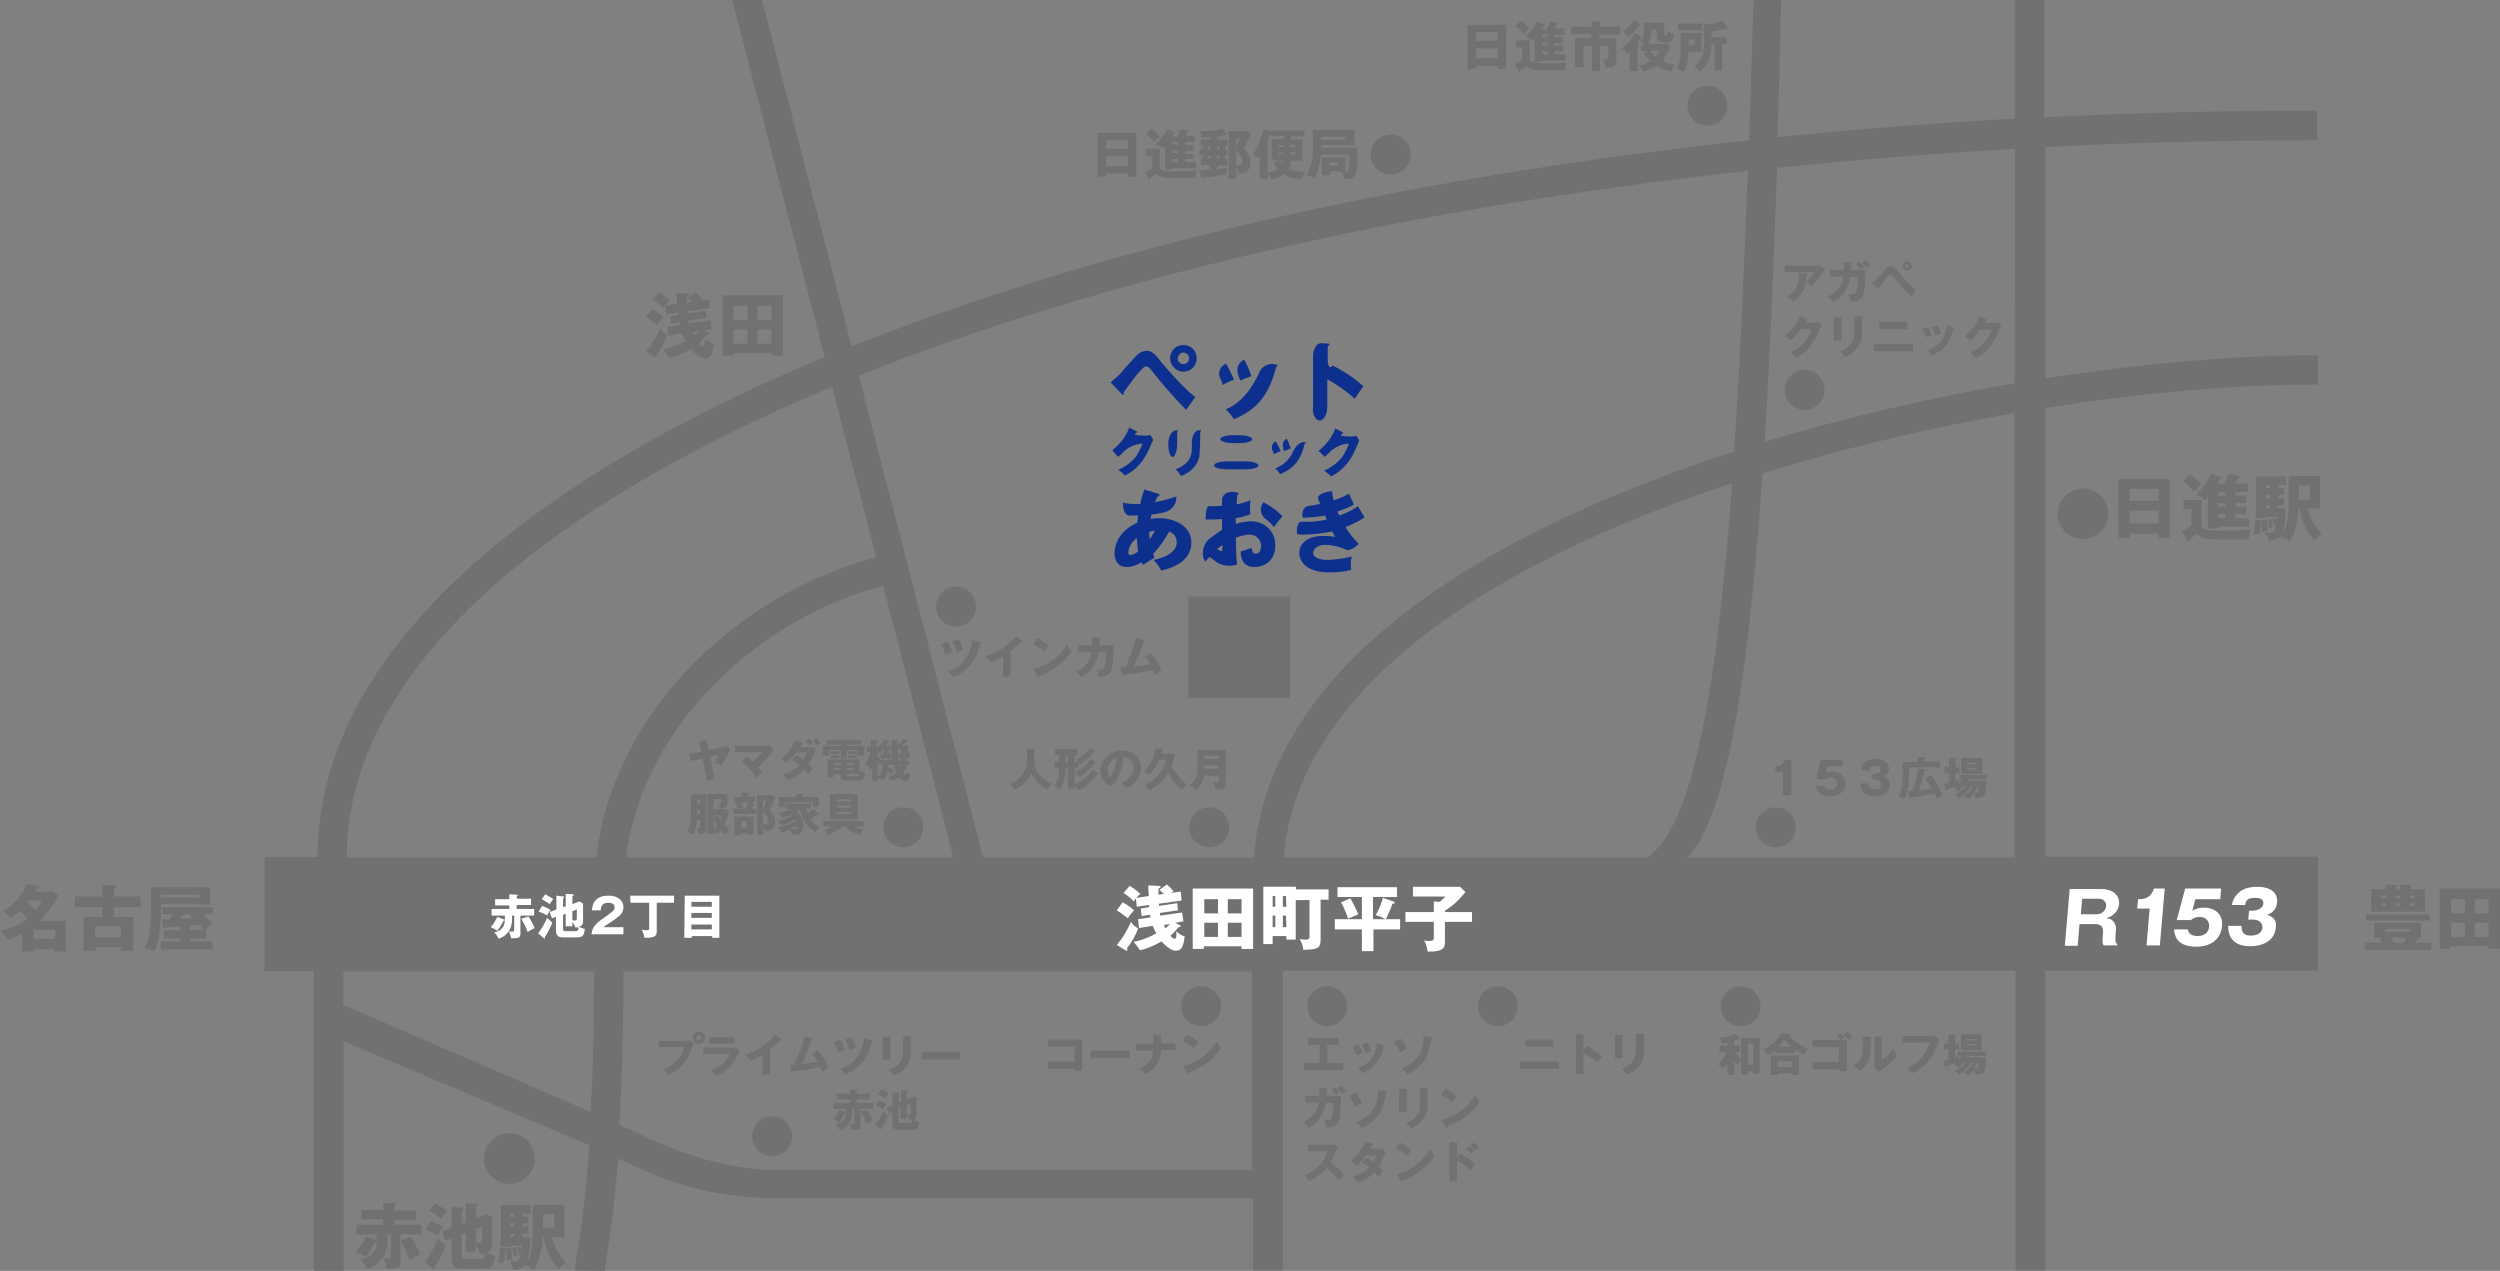 <?xml version="1.0" encoding="utf-8"?>
<!-- Generator: Adobe Illustrator 21.1.0, SVG Export Plug-In . SVG Version: 6.00 Build 0)  -->
<!DOCTYPE svg PUBLIC "-//W3C//DTD SVG 1.1//EN" "http://www.w3.org/Graphics/SVG/1.1/DTD/svg11.dtd">
<svg version="1.1" id="レイヤー_1" xmlns="http://www.w3.org/2000/svg" xmlns:xlink="http://www.w3.org/1999/xlink" x="0px"
	 y="0px" viewBox="0 0 563 286.2" style="enable-background:new 0 0 563 286.2;" xml:space="preserve">
<rect x="0" y="0" width="563" height="286.2" fill="#808080" stroke="none"/>
<style type="text/css">
	.st0{fill:#0D308E;}
	.st1{fill:#727171;}
	.st2{fill:#FFFFFF;}
</style>
<g>
	<path class="st0" d="M252.8,88.9L252.8,88.9c0.1,0,0.3,0,0.3-0.2c0-0.1,0-0.2-0.1-0.3c2.1-2.9,2.8-3.8,3.6-4.7
		c0.5-0.5,1-1.2,1.5-1.2c0.3,0,0.6,0.1,1.3,1c2.4,3.1,5,6,7.7,8.8c0.4-0.5,1.4-1.9,2.1-2.9c-0.4-0.3-1.1-0.8-1.9-1.6
		c-2.3-2.2-4.3-4.5-5.5-5.9c-1.6-2.1-2.3-2.9-3.6-2.9c-0.3,0-0.8,0.1-1.4,0.4c-0.7,0.4-1.5,1.3-4.3,4.5c-1,1.1-1.4,1.4-2.4,2.2
		l0.4,0.4C251.7,87.8,252.7,88.8,252.8,88.9z"/>
	<path class="st0" d="M266.5,83.7c1.7,0,3-1.3,3-3s-1.3-3-3-3s-3,1.3-3,3C263.5,82.3,264.9,83.7,266.5,83.7z M266.5,79.4
		c0.7,0,1.3,0.6,1.3,1.3c0,0.7-0.6,1.3-1.3,1.3s-1.3-0.6-1.3-1.3C265.3,80,265.8,79.4,266.5,79.4z"/>
	<path class="st0" d="M275.4,86.7c0.9-0.6,1.9-1,2.5-1.2c-0.4-0.9-1.2-2.6-1.8-3.6c-1.4,0.6-2,2.2-1.2,3.5
		C274.9,85.3,274.9,85.3,275.4,86.7z"/>
	<path class="st0" d="M279.3,85.7c0.6-0.3,1.1-0.5,2.5-1c-0.5-1.6-1-2.6-1.6-3.7c-1.4,0.6-2,2.3-1.2,3.7
		C278.9,84.6,278.9,84.6,279.3,85.7z"/>
	<path class="st0" d="M276,92.2c1,0.8,1.5,1.7,1.9,2.2c4.7-2,7.8-4.9,9.5-11.8c0.1-0.1,0.3-0.1,0.3-0.3c0-0.1-0.1-0.2-0.3-0.2
		c-1.6-0.5-3.4,0.4-3.9,2C283.4,84.1,281.1,90.2,276,92.2z"/>
	<path class="st0" d="M297.2,94.7c0.9,0,1.7-1.4,1.7-3v-6.3c2.2,1.2,4.3,2.7,6.2,4.4c0.9-1.4,1-1.5,1.9-2.8c-1.5-1.5-4-3.2-6.9-4.7
		c-0.6,0.9-1.1,0.2-1.1-1.4v-3c0.1,0,0.4-0.1,0.4-0.3c0-0.2,0-0.2,0-0.2c-0.2,0-1.1-0.1-2-0.1s-1.7,1.3-1.7,3v11.5
		C295.5,93.4,296.3,94.7,297.2,94.7z"/>
	<path class="st0" d="M251.8,102.9c1-0.9,1-0.9,1-0.9c0.9-1.1,2.9-2.1,4.5-2.1c-0.3,0.7-0.8,2.1-1.7,3.2c-0.6,0.7-2,2-3.8,2.7
		c0.8,0.5,1.2,0.9,1.5,1.3c1-0.5,3.6-1.8,5.4-5.8c0.9-2,0.9-2,0.9-2c0.2-0.3-0.1-0.9-0.7-1.4c-0.2,0.1-0.4,0.2-0.8,0.2
		c-1.5,0-2.6-0.1-2.5-0.3c0,0,0,0,0.2-0.3c0.1,0,0.3-0.1,0.3-0.2s0-0.1,0-0.1c-0.1,0-0.9-0.5-1.8-0.9c-0.7,2-2.1,3.7-3.8,5.1
		C251,102,251.2,102.3,251.8,102.9z"/>
	<path class="st0" d="M268.4,99.7v1.2c0,1.2-0.1,3.5-3.7,4.8c0.6,0.4,1,1,1.2,1.5c1.7-0.5,3.4-2,3.9-3.5c0.3-0.8,0.3-0.8,0.3-0.8
		c0.1-1.1,0.2-3.3,0.2-5v-0.7c0.1,0,0.2-0.1,0.2-0.2s-0.1-0.1-0.2-0.1C269.2,96.7,268.4,98,268.4,99.7z"/>
	<path class="st0" d="M265.2,97c0-0.1-0.1-0.1-0.2-0.1c-1.1,0-1.9,1.3-1.9,3s0.4,3,1,3c0.5,0,1-1.4,1-3v-2.6
		C265.1,97.2,265.2,97.2,265.2,97z"/>
	<path class="st0" d="M276.4,105.7h4c1.7,0,3-0.4,3-0.9s-1.4-0.9-3-0.9h-4c-1.7,0-3,0.4-3,0.9C273.3,105.3,274.7,105.7,276.4,105.7z
		"/>
	<path class="st0" d="M277.8,98c-1.7,0-3,0.4-3,0.9s1.4,0.9,3,0.9h1.2c1.7,0,3-0.4,3-0.9s-1.4-0.9-3-0.9H277.8z"/>
	<path class="st0" d="M294.1,99.7c0-0.1,0-0.1-0.2-0.1c-0.9-0.3-2.2,0.8-2.8,2.3c0,0-0.9,2.4-3.9,3.6c0.6,0.5,0.9,1,1.1,1.3
		c2.7-1.2,4.6-2.8,5.5-6.9C293.9,99.8,294.1,99.8,294.1,99.7z"/>
	<path class="st0" d="M289.2,101.6c0.3-0.2,0.6-0.3,1.5-0.6c-0.3-0.9-0.6-1.5-0.9-2.2c-0.8,0.3-1.2,1.3-0.7,2.2
		C288.9,101,288.9,101,289.2,101.6z"/>
	<path class="st0" d="M287.3,99.4c-0.8,0.3-1.1,1.3-0.7,2.1c0,0,0,0,0.3,0.8c0.5-0.3,1.1-0.6,1.5-0.7
		C288.2,101,287.7,100,287.3,99.4z"/>
	<path class="st0" d="M298.2,106c0.8,0.5,1.2,0.9,1.5,1.3c1-0.5,3.6-1.8,5.4-5.8c0.9-2,0.9-2,0.9-2c0.2-0.3-0.1-0.9-0.7-1.4
		c-0.2,0.1-0.4,0.2-0.8,0.2c-1.5,0-2.6-0.1-2.5-0.3c0,0,0,0,0.2-0.3c0.1,0,0.3-0.1,0.3-0.2s0-0.1,0-0.1c-0.1,0-0.9-0.5-1.8-0.9
		c-0.7,2-2.1,3.7-3.8,5.1c0.6,0.4,0.8,0.6,1.4,1.3c1-0.9,1-0.9,1-0.9c0.9-1.1,2.9-2.1,4.5-2.1c-0.3,0.7-0.8,2.1-1.7,3.2
		C301.4,104,300,105.2,298.2,106z"/>
	<path class="st0" d="M261.1,116.7c-1,0-1.7,0.1-2,0.2c0-0.1,0.2-0.8,0.2-1c1.8-0.2,3.1-0.6,3.1-0.6c1.6-0.4,2.7-2,2.5-3.5
		c-1.1,0.4-2.4,0.8-4.8,1.3c0.3-0.8,0.4-1,0.6-1.3c0.2,0,0.4-0.1,0.4-0.3c0-0.2,0-0.2,0-0.2c-0.2-0.1-1.6-0.5-3.2-1l-0.2-0.1
		c-0.3,1-0.7,2-0.9,3.3c-0.5,0-0.9,0-1.3,0c-1.3,0-2.1-0.2-2.6-0.3c-0.1,1.5,0.5,2.8,1.3,2.9c0,0,0,0,0.8,0c0.3,0,0.6,0,1.3,0
		c0,0.3-0.1,0.7-0.2,1.6c-4.5,2.1-5.1,5.4-5.1,6.9c0,0.3,0,1.3,0.6,2.1c0.5,0.7,1.3,1,2.1,1c0.6,0,1.8-0.1,3.4-1.1
		c0.1,0.2,0.1,0.3,0.3,0.6c0.2-0.1,0.3-0.2,1.4-0.9c0.8-0.5,0.9-0.5,1.2-0.7c-0.1-0.3-0.2-0.5-0.3-0.9c1.5-1.5,2.8-3.6,3.6-5
		c1.7,0.6,1.7,2.2,1.7,2.4c0,0.8-0.3,1.6-1.3,2.4c-1.1,0.9-2.5,1.3-3.9,1.6c1.1,1.2,1.4,1.8,1.7,2.4c3.9-0.9,6.8-2.8,6.8-6.4
		C268.2,118.3,264.3,116.7,261.1,116.7z M254.5,125c-0.2,0-0.4-0.1-0.4-0.6c0-1.3,1-2.5,1.9-3.3c0.1,1.8,0.3,2.8,0.3,3.1
		C255.8,124.6,255,125,254.5,125z M258.9,121.5c-0.1-0.6-0.1-1.3-0.1-1.7c0.7-0.2,1.1-0.3,1.3-0.3
		C259.9,119.9,259.5,120.5,258.9,121.5z"/>
	<path class="st0" d="M284.5,113.1c-1,1.4-0.6,3.1,0.8,4c0,0,0.4,0.2,1.6,1.6c0.5-0.7,0.9-1.3,1.9-2.4
		C287.8,115.1,285.8,113.7,284.5,113.1L284.5,113.1z"/>
	<path class="st0" d="M271.1,125.9l0.3,0.6c0.5-0.5,0.7-0.8,1-1.1c1.2,0.9,1.2,0.9,1.2,0.9c1.2,1.1,3.5,1.4,5,0.8
		c-0.2-1.6-0.2-2.1-0.3-6c1.8-0.7,2.9-0.7,3.1-0.7c1.8,0,2.6,1.5,2.6,2.5c0,0.9-0.4,1.8-1.2,1.8c-0.9,0-0.9-1-0.9-1.3
		c-0.3,0.1-2.1,0.7-2.5,0.8c0,0.8,0.1,3.5,3.1,3.5c2,0,4.7-1.2,4.7-4.9c0-3.5-2.8-5.4-5.4-5.4c-1.7,0-3.2,0.5-3.5,0.6
		c0-0.2,0-1.1,0-1.3c1.8-0.3,2.8-0.7,3.3-0.9c0-0.4-0.1-0.5-0.1-1.1c0-0.4,0-1.3,0.1-2.1c-0.5,0.3-1.3,0.6-3.1,1
		c0.1-1.3,0.1-1.7,0.1-2.1c0.1,0,0.3-0.1,0.3-0.3c0-0.2-0.1-0.2-0.4-0.3l-0.4-0.1c-1.6-0.3-3,0.6-2.9,1.9c0,0,0,0,0,1.2
		c-1.1,0.1-1.7,0.1-2.3,0.1c-0.7,0-0.7,0-0.7,0c-0.4-0.1-0.7,1.3-0.7,2.9v0.1c1.2,0,2.5,0,3.7-0.1c0,1.4,0,1.5,0,2.4
		c-0.8,0.5-2.8,2-2.8,2C271.1,122.3,270.5,124.4,271.1,125.9z M275.3,122.7c0,1.2,0,1.4-0.3,1.4c-0.2,0-0.6-0.2-0.9-0.5
		C274.4,123.4,274.7,123.2,275.3,122.7z"/>
	<path class="st0" d="M298.5,122.7c1.4,0,2.9,0.4,3.7,0.7c1,0.4,1,0.4,1,0.4c0.5,0.3,1.8-0.3,2.8-1.3c-0.5-0.5-1.7-1.7-3-3.8
		c1.5-0.6,3-1.3,4.3-2.2c-0.2-0.4-1.3-2.1-1.5-2.5c-1,0.7-2.2,1.4-4.2,2.1c-0.1-0.2-0.1-0.2-0.4-0.9c2.3-0.8,3.1-1.2,3.7-1.6
		c-0.4-0.8-0.6-1.3-1.1-2.4c-0.6,0.3-1.4,0.8-3.5,1.5c-0.2-1-0.3-1.6-0.3-2.1l-0.6,0.1c-1.7,0.2-2.8,1-2.6,1.6c0,0,0,0,0.5,1.2
		c-2.3,0.4-2.3,0.4-2.3,0.4c-1.2,0-2,1.2-1.6,2.7c1.3-0.1,3.1-0.1,5-0.5c0.1,0.1,0.3,0.8,0.4,0.9c-0.9,0.2-2.5,0.5-4.6,0.5
		c-1.1,0-1.1,0-1.1,0c-0.7-0.1-1.2,1.2-1,2.8c0.5,0.1,1.1,0.1,1.3,0.1c2.2,0,4.4-0.3,6.6-0.7c0.3,0.6,0.5,0.8,0.7,1.2
		c-1.3-0.2-2.2-0.2-2.8-0.2c-3.3,0-5.3,1.6-5.3,3.8c0,1.9,1.6,4.4,6.7,4.4c1.7,0,3.4-0.1,5-0.6c0-0.2-0.1-0.4-0.1-0.9
		c0-1,0.1-1.7,0.2-2.1c-1.8,0.6-5,0.8-5.4,0.8c-1.9,0-3.3-0.6-3.3-1.6C295.9,123,297.6,122.7,298.5,122.7z"/>
</g>
<path class="st1" d="M521.8,31.6v-6.7c-20.7,0-41.2,0.5-61.4,1.5V0h-6.7v26.7c-18.1,1-35.9,2.4-53.4,4.2c0.3-9.8,0.6-20.1,0.8-30.9
	h-6.2c-0.3,10.9-0.7,21.5-1,31.6c-71.3,7.7-136.5,21.9-190.1,41.8c-4.1,1.5-8.1,3.1-12,4.6L171.6,0h-6.7l20.8,80.4
	C111.9,111.1,71.5,150.7,71.5,193H59.6v25.7h11.1v67.5h6.7v-51.7l55.3,23.4c-0.9,13.1-2.1,20.4-2.7,24.2c-0.3,1.9-0.5,3.1-0.5,4
	l6.7,0.1c0-0.4,0.2-1.6,0.4-3c0.6-4,1.7-10.7,2.6-22.3c9.8,4.6,19.2,8.8,35.8,9l0,0h107.2v16.2h6.7v-67.5h165v67.5h6.7v-67.5H522
	v-25.7h-61.4v-101c21.2-3.4,42.3-5.3,61.4-5.3V80c-19.1,0-40.2,1.9-61.4,5.2V33.1C480.4,32.1,500.9,31.6,521.8,31.6z M133,250.4
	l-55.7-24.1v-7.5h56.5C133.8,231.5,133.5,241.9,133,250.4z M134.3,193.1H78.1c0-40.5,41.2-77.6,109.3-106l9.9,38.4
	C168.4,133,138.3,158.5,134.3,193.1z M198.9,131.9l15.8,61.2H141C145,161.9,172.5,138.8,198.9,131.9z M282,263.5H173.9
	c-14.5-0.5-25.6-6.1-34.4-10.2l0,0c0.5-9,0.9-20.3,0.9-34.5h141.5L282,263.5L282,263.5z M282.4,193.1h-61l-28-108.5
	C246.8,63.2,315.7,47,393.6,38.5c-0.9,23.5-1.8,44.6-3.1,63.2c-6.9,2.2-13.6,4.6-19.9,7.1C301.6,135.7,284.1,168.7,282.4,193.1z
	 M371,193.1h-81.9c1.8-22.3,18.6-52.6,84-78.2c5.5-2.1,11.1-4.2,17-6.1C386.5,156.9,381,186.3,371,193.1z M453.7,193.1h-73.6
	c8.2-9.1,13.4-36,16.8-86.5c18-5.6,37.4-10.2,56.8-13.6L453.7,193.1L453.7,193.1z M453.7,86.3c-19.2,3.3-38.4,7.8-56.3,13.2
	c1.1-17.8,2-38.3,2.8-61.7c17.4-1.8,35.3-3.2,53.6-4.3L453.7,86.3L453.7,86.3z"/>
<circle class="st1" cx="173.9" cy="255.9" r="4.5"/>
<g>
	<g>
		<path class="st1" d="M88.8,274.7h4.9v-2.1h-4.9v-1c0.2-0.1,0.4-0.2,0.4-0.4c0-0.1-0.1-0.2-0.2-0.2l-2.7-0.1v1.6h-4.9v2.1h4.9v1.2
			h-6v2.2h4.5c0,0.5,0,0.8,0,1.3h-0.1l-2.3-0.9c-1,2.1-1.8,3-2.3,3.5c1,0.5,1.6,0.8,2.3,1.2c0.6-0.8,1.5-2.1,2.1-3.4
			c0.2,0,0.3,0,0.4-0.1c-0.1,1.4-0.4,2-0.8,2.4c-0.8,0.9-1.7,1.4-2.9,1.7c0.7,0.7,1,1.2,1.5,2.1c2.2-0.7,3.6-2.4,4.1-3.8
			c0.4-0.9,0.6-2,0.5-4H88v4.5c0,0.8-0.1,0.9-0.7,0.9c-0.1,0-0.5,0-1-0.1c0.2,0.5,0.6,1.4,0.7,2.4c2.1,0,3.2,0,3.2-1.5V278h4.7v-2.2
			h-6.1L88.8,274.7L88.8,274.7z"/>
		<path class="st1" d="M90.2,279.4c1.4,2.4,1.8,3.5,2,4.4c0.8-0.5,1.7-1,2.4-1.3c-0.4-1.3-1.4-2.9-2.1-4L90.2,279.4z"/>
		<path class="st1" d="M110.8,280.2v-6l-1.2-0.7l-2.4,0.9v-2.7c0.1-0.1,0.4-0.2,0.4-0.4c0-0.1-0.1-0.2-0.3-0.2l-2.4-0.1v4.3
			l-0.9,0.3v-3c0.2-0.1,0.4-0.3,0.4-0.4s-0.1-0.2-0.2-0.2l-2.5-0.2v4.7l-2.2,0.8l0.8,2.1l1.4-0.5v3.7c0,1.3,0,1.8,0.4,2.4
			c0.5,0.7,1.3,0.7,2.5,0.7h3.6c2.1,0,3,0,3.3-2.9c-0.7-0.1-1.5-0.5-1.9-0.7C110.3,281.8,110.8,281.3,110.8,280.2z M107.1,276.8
			l1.5-0.6v2.9c0,0.8-0.2,0.9-0.6,0.9c-0.2,0-0.6,0-0.8-0.1L107.1,276.8L107.1,276.8L107.1,276.8z M108.2,283.5h-3.3
			c-0.9,0-0.9-0.3-0.9-1V278l0.9-0.3v4.2h2.2v-1.5c0.5,0.8,0.6,0.9,1,2c0.3,0,0.6-0.1,1.1-0.2C109.2,282.9,109.1,283.5,108.2,283.5z
			"/>
		<path class="st1" d="M98.6,279c-0.4,1.2-1.9,4-2.9,5.2l1.9,1.6c0.1,0.1,0.1,0.1,0.2,0.1s0.1-0.1,0.1-0.2c0,0,0-0.2,0-0.4
			c1.2-1.7,2.4-4.5,2.5-4.9C99.9,280.2,98.9,279.3,98.6,279z"/>
		<path class="st1" d="M99.8,276.3c-0.7-0.5-1.8-0.9-2.9-1.3l-1.1,1.9c1.3,0.5,1.9,0.8,2.8,1.3C98.9,277.5,99.6,276.6,99.8,276.3z"
			/>
		<path class="st1" d="M100.7,272.7c-0.7-0.6-2.2-1.4-2.7-1.7l-1.3,1.7c0.6,0.3,1.9,1.1,2.7,1.7
			C100.2,273.2,100.5,272.9,100.7,272.7z"/>
		<path class="st1" d="M115.3,283.6c0-0.8,0-1.6-0.2-2.6l-1.1,0.1v0.1c0,0-0.1,0-0.2-0.1l-1.2-0.1c0,1.1-0.2,2.3-0.5,3.3
			c0.4,0,0.6,0,1.4,0.1c0.3-1.1,0.3-2.8,0.3-2.9c0.1,0,0.2,0,0.2-0.1c0,0.5,0.1,1,0.1,1.7c0,0.4,0,0.6,0,0.8
			C114.2,283.8,115.1,283.7,115.3,283.6z"/>
		<path class="st1" d="M124.3,278.6h2.8v-7.3H120v5.9c0,5.7-1.3,7.1-1.7,7.7c0.7,0.2,1.5,0.7,1.9,1.1c0.5-0.8,1.8-2.7,2-7.4h0.2
			c0.6,3.7,2.5,6.4,3.4,7.2c0.5-0.6,0.9-1,1.7-1.5C127.5,284.3,125.1,282.2,124.3,278.6z M122.3,276.6v-3.2h2.5v3.2H122.3z"/>
		<path class="st1" d="M117.7,278.5v-0.7h1.3v-1.6h-1.3v-0.7h1.3V274h-1.3v-0.7h1.8v-1.9h-6.7v9.4h2.2v-0.3h2.5c0,0.2,0,0.6-0.1,1.2
			c0-0.1-0.1-0.4-0.3-1l-0.7,0.2c0.3,0.8,0.4,1.2,0.5,1.7c0.1,0,0.3-0.1,0.4-0.1c-0.3,1.1-0.6,1.6-1.9,1.6c-0.3,0-0.5,0-0.7,0
			c0.6,0.7,0.8,1.1,0.9,1.8c0.5,0,1.8-0.1,2.6-0.9c1.2-1.5,1.2-5.2,1.2-6.3h-1.7C117.7,278.7,117.7,278.5,117.7,278.5z M115.8,278.5
			h-0.9v-0.7h0.9V278.5z M115.8,276.2h-0.9v-0.7h0.9V276.2z M115.8,274h-0.9v-0.7h0.9V274z"/>
		<path class="st1" d="M116.5,282.7c-0.1-0.5-0.3-1.4-0.4-1.8l-0.8,0.1c0.2,0.7,0.3,1.2,0.4,2C115.8,283,116.4,282.8,116.5,282.7z"
			/>
		<ellipse class="st1" cx="469.1" cy="115.7" rx="5.7" ry="5.7"/>
		<circle class="st1" cx="114.7" cy="260.9" r="5.7"/>
		<circle class="st1" cx="203.4" cy="186.3" r="4.5"/>
		<circle class="st1" cx="272.3" cy="186.3" r="4.5"/>
		<circle class="st1" cx="399.9" cy="186.3" r="4.5"/>
		<circle class="st1" cx="298.9" cy="226.6" r="4.5"/>
		<circle class="st1" cx="270.5" cy="226.6" r="4.5"/>
		<circle class="st1" cx="337.3" cy="226.6" r="4.5"/>
		<circle class="st1" cx="392" cy="226.6" r="4.5"/>
		<circle class="st1" cx="406.4" cy="87.8" r="4.5"/>
		<circle class="st1" cx="384.5" cy="23.8" r="4.5"/>
		<circle class="st1" cx="313.2" cy="34.8" r="4.5"/>
		<ellipse class="st1" cx="215.3" cy="136.6" rx="4.5" ry="4.5"/>
		<path class="st1" d="M477.1,121.1h2.5v-0.9h6.5v0.9h2.5v-13.2H477L477.1,121.1L477.1,121.1z M479.6,110.1h6.5v2.7h-6.5V110.1z
			 M479.6,115h6.5v2.9h-6.5V115z"/>
		<path class="st1" d="M494,110.8c0.5-0.6,1.1-1.2,1.7-1.7c-0.3-0.4-0.8-1-2.5-2.3l-1.6,1.6C492.7,109.3,493.1,109.6,494,110.8z"/>
		<path class="st1" d="M495.8,118.1v-5.5h-4.1v2.1h1.8v3.7c-0.9,0.6-1.9,1.1-2.1,1.2l1.1,2.1c0,0.1,0.1,0.2,0.2,0.2
			c0.2,0,0.3-0.1,0.3-0.4c0.1,0,1.2-0.8,1.8-1.3c1,1.2,2.3,1.3,4.9,1.3h6.7c0-0.9,0.4-2,0.5-2.3c-1.4,0.2-4.5,0.3-6,0.3
			C496.2,119.5,496,119.1,495.8,118.1z"/>
		<path class="st1" d="M494.5,111.4c0.9,0.4,1.1,0.4,2.1,1.2c0.2-0.2,0.3-0.3,0.6-0.7v7.1h2.3v-0.4h7v-1.9h-3.1v-0.9h2.5v-1.7h-2.5
			v-0.8h2.5v-1.7h-2.5v-0.8h2.9v-1.9h-2.9c0.2-0.5,0.4-0.8,0.6-1.2c0.1,0,0.5-0.1,0.5-0.3c0-0.1-0.1-0.1-0.3-0.2l-2.4-0.5
			c-0.3,1-0.5,1.5-0.9,2.2h-1.5c0.2-0.4,0.3-0.6,0.5-0.9c0.2,0,0.4-0.1,0.4-0.3c0,0-0.1-0.1-0.2-0.2l-2.1-0.9
			C496.8,109.2,495.1,110.8,494.5,111.4z M499.5,110.8h1.6v0.8h-1.6V110.8z M499.5,113.3h1.6v0.8h-1.6V113.3z M499.5,115.8h1.6v0.9
			h-1.6V115.8z"/>
		<path class="st1" d="M513,114.5v-0.7h1.3v-1.6H513v-0.7h1.3v-1.6H513v-0.7h1.8v-1.9h-6.7v9.4h2.2v-0.3h2.5c0,0.2,0,0.6-0.1,1.2
			c0-0.1-0.1-0.4-0.3-1l-0.7,0.2c0.3,0.8,0.4,1.2,0.5,1.7c0.1,0,0.3-0.1,0.4-0.1c-0.3,1.1-0.6,1.6-1.9,1.6c-0.3,0-0.5,0-0.7,0
			c0.6,0.7,0.8,1.1,0.9,1.8c0.5,0,1.8-0.1,2.6-0.9c1.2-1.5,1.2-5.2,1.2-6.3L513,114.5L513,114.5z M511.2,114.5h-0.9v-0.7h0.9V114.5z
			 M511.2,112.2h-0.9v-0.7h0.9V112.2z M511.2,109.9h-0.9v-0.7h0.9V109.9z"/>
		<path class="st1" d="M510.7,119.6c0-0.8,0-1.6-0.2-2.6l-1.1,0.1v0.1c0,0-0.1,0-0.2-0.1l-1.3-0.1c0,1.1-0.2,2.3-0.5,3.3
			c0.4,0,0.6,0,1.4,0.1c0.3-1.1,0.3-2.8,0.3-2.9c0.1,0,0.2,0,0.2-0.1c0,0.5,0.1,1,0.1,1.7c0,0.4,0,0.6,0,0.8
			C509.6,119.7,510.4,119.6,510.7,119.6z"/>
		<path class="st1" d="M511.9,118.7c-0.1-0.5-0.3-1.4-0.4-1.8l-0.8,0.1c0.2,0.7,0.3,1.2,0.4,2C511.2,118.9,511.8,118.7,511.9,118.7z
			"/>
		<path class="st1" d="M519.7,114.5h2.8v-7.3h-7.1v5.9c0,5.7-1.3,7.1-1.7,7.7c0.7,0.2,1.5,0.7,1.9,1.1c0.5-0.8,1.8-2.7,2-7.4h0.2
			c0.6,3.7,2.5,6.4,3.4,7.2c0.5-0.6,0.9-1,1.7-1.5C522.8,120.2,520.5,118.1,519.7,114.5z M517.7,112.5v-3.2h2.5v3.2H517.7z"/>
		<path class="st1" d="M149.8,68.8l0.2,2l2.8-0.4c0,0.1,0,0.2,0,0.5l-1.9,0.3l0.2,1.7l1.9-0.3c0,0.1,0,0.2,0.1,0.6l-2.8,0.4l0.2,2
			l3.1-0.5c0.3,0.8,0.6,1.3,0.8,1.7c-1.8,1-3.8,1.7-5.1,1.9c0.2,0.2,0.4,0.4,0.8,1c0.4,0.6,0.5,0.7,0.6,0.9c1.1-0.2,3-0.9,4.9-2
			c1,1.2,2.3,2.1,3.2,2.1c1.5,0,1.7-1.3,2-3.2c-0.9-0.3-1.6-0.9-1.9-1.2c-0.2,1.1-0.3,1.7-0.6,1.7c-0.2,0-0.5-0.1-0.9-0.7
			c0.9-0.8,1.4-1.4,1.8-1.9c0.3,0,0.5,0,0.5-0.2c0-0.1-0.1-0.2-0.3-0.3l-0.9-0.5l1.8-0.3l-0.3-2l-4.9,0.7c-0.1-0.4-0.1-0.5-0.1-0.6
			l4.1-0.6l-0.2-1.6l-4.1,0.6v-0.5l5.1-0.7l-0.2-2l-2.2,0.3c0.2-0.1,0.3-0.2,0.6-0.4c-0.6-0.7-1-1.1-1.5-1.5l-1.7,1.2
			c0.4,0.4,0.6,0.5,1,0.9l-1.2,0.2c0-0.2,0-0.5,0-1.4c0.3-0.1,0.5-0.3,0.5-0.4s-0.1-0.2-0.5-0.2l-2.3-0.1c0,0.7,0,1.1,0.1,2.4
			L149.8,68.8z M157.5,74.5c-0.5,0.6-0.9,0.9-1,1c-0.3-0.5-0.4-0.7-0.4-0.8L157.5,74.5z"/>
		<path class="st1" d="M150.8,67.7c-0.8-0.7-1.2-1.1-2.4-1.8l-1.4,1.6c0.6,0.3,1.8,1.3,2.4,1.9C149.9,68.6,150.1,68.4,150.8,67.7z"
			/>
		<path class="st1" d="M150.3,75.5c-0.7-0.5-1.1-0.7-1.6-1.5c-0.5,1.1-1.6,3.4-3.2,5.2l2.1,1.3h0.1c0.1,0,0.2-0.1,0.2-0.2
			s0-0.2-0.1-0.4C148.8,78.8,149.9,76.7,150.3,75.5z"/>
		<path class="st1" d="M149.4,71.4c-0.9-0.8-1.8-1.4-2.6-1.8l-1.3,1.8c1.8,1.2,2.2,1.6,2.5,1.8C148.5,72.5,148.7,72.2,149.4,71.4z"
			/>
		<path class="st1" d="M165.2,79.5h8.5v0.6h2.6V66.5h-13.6v13.6h2.5V79.5z M170.6,68.9h3.1v3.2h-3.1V68.9z M170.6,74.2h3.1v3.2h-3.1
			V74.2z M165.2,68.9h3.1v3.2h-3.1V68.9z M165.2,74.2h3.1v3.2h-3.1V74.2z"/>
		<path class="st1" d="M249.1,39.1h4.9v0.7h1.9v-9.9h-8.7v9.9h1.9L249.1,39.1L249.1,39.1z M249.1,31.5h4.9v2h-4.9V31.5z M249.1,35.2
			h4.9v2.2h-4.9V35.2z"/>
		<path class="st1" d="M260.3,32.5c0.7,0.3,0.8,0.3,1.6,0.9c0.1-0.1,0.2-0.2,0.5-0.5v5.3h1.7v-0.3h5.2v-1.4h-2.4v-0.7h1.9v-1.2h-1.9
			V34h1.9v-1.3h-1.9V32h2.2v-1.4h-2.2c0.2-0.3,0.3-0.6,0.5-0.9c0.1,0,0.4-0.1,0.4-0.2s-0.1-0.1-0.2-0.1l-1.8-0.3
			c-0.2,0.8-0.4,1.1-0.7,1.7h-1.2c0.1-0.3,0.2-0.4,0.4-0.7c0.2,0,0.3,0,0.3-0.2c0,0,0-0.1-0.1-0.1l-1.6-0.7
			C262,30.9,260.8,32,260.3,32.5z M264,32h1.2v0.6H264V32z M264,33.9h1.2v0.6H264V33.9z M264,35.8h1.2v0.7H264V35.8z"/>
		<path class="st1" d="M260,32c0.4-0.4,0.8-0.9,1.2-1.3c-0.2-0.3-0.6-0.7-1.9-1.7l-1.2,1.2C259,30.9,259.2,31.2,260,32z"/>
		<path class="st1" d="M258.9,40.4c0.2,0,0.2-0.1,0.2-0.3c0,0,0.9-0.6,1.4-1c0.7,0.9,1.7,1,3.6,1h5c0-0.7,0.3-1.5,0.4-1.7
			c-1,0.2-3.4,0.2-4.5,0.2c-3.5,0-3.7-0.3-3.8-1v-4.1h-3.1v1.6h1.4v2.8c-0.7,0.5-1.4,0.8-1.6,0.9l0.8,1.6
			C258.8,40.3,258.8,40.4,258.9,40.4z"/>
		<path class="st1" d="M270.1,38.4l0.4,1.6c0,0.1,0.1,0.2,0.2,0.2s0.2-0.1,0.3-0.2c2.1-0.2,4.8-0.6,5.2-0.7c0-0.3,0-0.9,0.2-1.5
			c-0.4,0.1-0.6,0.1-2.3,0.3v-0.8h2.3v-1.5h-0.5V35h0.5v-1.3h-0.5v-0.8h0.5v-1.4h-2.3v-0.7c1-0.1,1.4-0.3,1.7-0.4
			c0.1,0,0.1,0.1,0.3,0.1c0.1,0,0.1-0.1,0.1-0.2c0,0,0-0.1-0.1-0.2l-0.9-1.2c-1.2,0.5-2.6,0.6-3.9,0.6c-0.5,0-0.9,0-1.2,0
			c0.1,0.2,0.5,0.8,0.5,1.5c1.1,0,1.8-0.1,1.9-0.1v0.5h-2.1v1.4h0.4v0.8h-0.7v1.3h0.7v0.8h-0.4v1.5h2.1v0.9
			C272.2,38.2,270.4,38.4,270.1,38.4z M274.1,32.9h0.5v0.8h-0.5V32.9z M274.1,35h0.5v0.8h-0.5V35z M272.1,32.9h0.5v0.8h-0.5V32.9z
			 M272.1,35.7V35h0.5v0.8L272.1,35.7L272.1,35.7z"/>
		<path class="st1" d="M278.4,37.5c0.4,0.7,0.4,1.2,0.5,1.6c0.5,0,2.7,0,2.7-2.4c0-1.3-0.6-2.4-1.5-3.3c0.8-1.4,0.8-1.5,1.6-3.1
			l-0.8-0.8h-4.2v10.8h1.7L278.4,37.5L278.4,37.5z M278.4,31.1h0.9c-0.2,0.7-0.5,1.2-0.9,1.8V31.1z M278.4,33.8
			c1,0.9,1.4,2.1,1.4,2.6s-0.3,0.8-0.8,0.8c-0.2,0-0.4,0-0.6,0V33.8L278.4,33.8z"/>
		<path class="st1" d="M283.3,35.7c0.1-0.2,0.2-0.3,0.4-0.5v5.1h1.8V39c0.4,0.5,0.6,0.9,0.8,1.4c1.5-0.3,2.3-0.7,2.9-1.2
			c1.4,0.9,2.7,1.1,3.9,1.2c0.2-0.8,0.5-1.3,0.8-1.7c-1,0-2.4-0.1-3.6-0.7c0.2-0.4,0.3-0.9,0.4-1.8h2.6v-4.8h-2.6v-0.7h3.1v-1.3
			h-7.5v0.3c0,0-0.1-0.1-0.2-0.1l-1.6-0.5c-0.3,1.5-1,3.8-2.3,5.5C282.3,34.7,283,35.2,283.3,35.7z M290.6,32.6h1v0.5h-1V32.6z
			 M290.6,34.3h1v0.5h-1V34.3z M289,34.3c0,0.1,0,0.3,0,0.5h-1v-0.5H289z M288,33.1v-0.5h1v0.5H288z M288.8,37
			c-0.1-0.2-0.4-0.5-0.7-0.9h0.8C289,36.4,289,36.6,288.8,37z M286,30c0.1,0,0.2-0.1,0.2-0.1v0.7h2.8v0.7h-2.6v4.8h1.5l-1.1,0.6
			c0.1,0.3,0.4,0.7,1,1.4c-0.7,0.4-1.4,0.6-2.3,0.7v-6.4c0.1-0.1,0.2-0.1,0.2-0.2s-0.1-0.1-0.3-0.2C285.7,31.1,285.9,30.4,286,30z"
			/>
		<path class="st1" d="M297.5,34.8h6.4c0,1.3-0.1,2.7-0.1,3.2c-0.1,0.5-0.2,0.7-0.8,0.7c-0.3,0-0.5,0-0.9-0.1h0.9v-3.2h-5.3v4.1h1.8
			v-0.9h2.6c0.3,0.5,0.5,1,0.6,1.7c2.5,0,3-0.4,3-5.1v-1.9h-8.1v-0.6h7.4v-3.4h-9.3v3.6c0,1.2,0,4.4-1.5,6.6
			c0.3,0.1,1.1,0.2,1.8,0.7C296.8,38.9,297.3,36.6,297.5,34.8z M301.2,37.3h-1.8v-0.7h1.8V37.3z M297.5,30.8h5.4v0.7h-5.4V30.8z"/>
		<path class="st1" d="M332.4,14.8h4.9v0.7h1.9V5.6h-8.7v9.9h1.9L332.4,14.8L332.4,14.8z M332.4,7.2h4.9v2h-4.9V7.2z M332.4,10.9
			h4.9v2.2h-4.9V10.9z"/>
		<path class="st1" d="M344.5,13.2V9.1h-3.1v1.6h1.4v2.8c-0.7,0.5-1.4,0.8-1.6,0.9L342,16c0,0.1,0.1,0.1,0.2,0.1
			c0.2,0,0.2-0.1,0.2-0.3c0,0,0.9-0.6,1.4-1c0.7,0.9,1.7,1,3.6,1h5c0-0.7,0.3-1.5,0.4-1.7c-1,0.2-3.4,0.2-4.5,0.2
			C344.8,14.2,344.6,13.9,344.5,13.2z"/>
		<path class="st1" d="M343.2,7.7c0.4-0.4,0.8-0.9,1.2-1.3c-0.2-0.3-0.6-0.7-1.9-1.7l-1.2,1.2C342.2,6.6,342.5,6.9,343.2,7.7z"/>
		<path class="st1" d="M343.5,8.2c0.7,0.3,0.8,0.3,1.6,0.9c0.1-0.1,0.2-0.2,0.5-0.5v5.3h1.7v-0.3h5.2v-1.4h-2.4v-0.7h1.9v-1.2h-1.9
			V9.7h1.9V8.4h-1.9V7.8h2.2V6.4h-2.2c0.2-0.3,0.3-0.6,0.5-0.9c0.1,0,0.4-0.1,0.4-0.2s-0.1-0.1-0.2-0.1L349,4.9
			c-0.2,0.8-0.4,1.1-0.7,1.7h-1.1c0.1-0.3,0.2-0.4,0.4-0.7c0.2,0,0.3,0,0.3-0.2c0,0,0-0.1-0.1-0.1l-1.6-0.7
			C345.3,6.6,344,7.7,343.5,8.2z M347.3,7.7h1.2v0.6h-1.2V7.7z M347.3,9.6h1.2v0.6h-1.2V9.6z M347.3,11.5h1.2v0.7h-1.2V11.5z"/>
		<path class="st1" d="M363.8,8.6h-3.7V8.1c0.1,0,0.3-0.1,0.3-0.2c0-0.1-0.1-0.1-0.1-0.1h4.5V6h-4.6V5.2c0.1,0,0.3-0.1,0.3-0.2
			s-0.1-0.1-0.2-0.1l-1.9-0.1V6h-4.6v1.7h4.6v0.9h-3.7v6.5h1.9v-4.8h1.9V16h1.8v-5.7h1.9V13c0,0.4-0.1,0.4-0.5,0.4
			c-0.2,0-0.3,0-0.8-0.1c0.4,0.6,0.5,1,0.6,1.9c1,0,1.6,0,2.1-0.4c0.4-0.3,0.4-0.7,0.4-1.3V8.6H363.8z"/>
		<path class="st1" d="M376.2,10.5l-0.7-0.6H371c0.9-1.2,0.9-2,1-3.2h1.1v1.5c0,1.1,0.5,1.4,1.9,1.4c1.6,0,1.8-0.5,2-2
			c-0.2,0-0.7,0-1.4-0.7c-0.1,0.8-0.2,1.2-0.5,1.2s-0.3-0.2-0.3-0.4V5.1h-4.6c0,0.5,0,1.1,0,1.4c0,1.5-0.1,1.9-0.9,2.8
			c0.2,0.1,0.6,0.2,1.2,0.7h-0.9v1.6h1.5l-0.9,0.6c0.8,1,1.1,1.2,1.5,1.6c-0.7,0.4-1.5,0.8-2.6,0.9c0.2,0.2,0.6,0.6,1,1.4
			c1.8-0.5,2.3-0.8,3-1.3c1.7,1.1,2.8,1.2,3.2,1.3c0.2-0.6,0.8-1.3,1-1.5c-1.2-0.1-2.6-0.7-2.8-0.9
			C374.9,12.8,375.6,11.8,376.2,10.5z M372.8,12.7c-0.4-0.3-0.7-0.6-1.2-1.2h2.2C373.6,11.8,373.4,12.1,372.8,12.7z"/>
		<path class="st1" d="M366.4,12.2c0.2-0.2,0.3-0.2,0.6-0.5V16h1.8v-5.6c0.1-0.1,0.2-0.2,0.2-0.2c0-0.1,0-0.1-0.2-0.2l-0.2-0.1
			c0.5-0.8,0.6-0.9,0.8-1.2c0.2,0,0.3,0,0.3-0.2c0-0.1-0.1-0.1-0.1-0.2l-1.5-0.8c-0.7,1.4-1.6,2.5-2.9,3.4
			C365.6,11.1,366,11.5,366.4,12.2z"/>
		<path class="st1" d="M366.7,8.3c1.3-1,2.1-2.1,2.4-2.6c0.1,0,0.3,0,0.3-0.2c0-0.1,0-0.1-0.1-0.2L368,4.6c-0.8,1.2-1.7,1.9-2.5,2.5
			C366,7.5,366.4,8,366.7,8.3z"/>
		<rect x="377.9" y="5.3" class="st1" width="5.4" height="1.5"/>
		<path class="st1" d="M381.4,15.1c0.9,0.4,1,0.5,1.5,1c2.4-2.1,2.5-5,2.5-6.1h0.7v5.9h1.7V10h1.1V8.4h-3.5V7.1
			c0.9-0.1,2.4-0.4,3.1-0.7c0.1,0.1,0.2,0.1,0.4,0.1c0.1,0,0.1-0.1,0.1-0.1c0-0.1,0-0.1-0.1-0.2l-1.1-1.5c-0.9,0.4-2.3,0.8-2.9,0.8
			l-1.2-0.1v5c0,1.4-0.3,2.1-0.6,2.7C382.5,14.4,381.7,15,381.4,15.1z"/>
		<path class="st1" d="M383.2,11.7V7.4h-4.7v3.9c0,2.2-0.4,3.4-1,4.3c0.7,0,1.4,0.4,1.8,0.5c0.4-0.7,0.8-2,0.9-4.4L383.2,11.7
			L383.2,11.7z M380.3,8.9h1.3v1.3h-1.3V8.9z"/>
		<path class="st1" d="M402.4,66.8c0.6,0.4,0.9,0.6,1.4,1.1c1.2-0.7,2.1-2,2.5-3c0.3-0.8,0.5-1.9,0.5-3c0.1,0,0.2-0.1,0.2-0.2
			s-0.1-0.1-0.2-0.1l-1.7-0.1C405.3,64.9,403.8,66,402.4,66.8z"/>
		<path class="st1" d="M406.7,63.4c0.5,0.4,0.8,0.6,1.2,1.1c0.5-0.5,1.4-1.4,2.7-3.3c0.2-0.3,0.3-0.4,0.4-0.5l-1.1-1
			c-0.2,0.1-0.5,0.1-0.6,0.1h-7.4v1.5h6.8C408,62.1,407.6,62.6,406.7,63.4z"/>
		<path class="st1" d="M421.2,59.8c-0.3-0.4-0.6-0.9-1-1.2l-0.9,0.5c0.4,0.5,0.8,0.9,1,1.2C420.8,60,420.9,59.9,421.2,59.8z"/>
		<path class="st1" d="M411.6,66.8c0.6,0.4,0.9,0.8,1.2,1.2c2.1-1.2,3.4-2.6,3.9-5.6h1.7c-0.1,3.9-0.5,3.9-1.4,3.9
			c-0.3,0-0.5,0-0.7-0.1c0.3,0.8,0.4,1.2,0.4,1.7c2.1,0.1,2.6-0.9,2.9-1.5c0.2-0.6,0.4-1.3,0.5-5.6h-3.2c0-0.7,0-1.1,0-1.4
			c0.1,0,0.2-0.1,0.2-0.2s-0.1-0.1-0.2-0.1l-1.7-0.1c0,0.3,0.1,0.9,0.1,1.8h-3.2v1.5h3.1C414.7,64.4,414,65.6,411.6,66.8z"/>
		<path class="st1" d="M419.8,60.1c-0.7-0.8-0.9-1-1-1.2l-0.8,0.6c0.3,0.3,0.6,0.7,1,1.2C419.5,60.3,419.5,60.2,419.8,60.1z"/>
		<path class="st1" d="M429.5,60.9c0.5,0,1-0.4,1-1c0-0.5-0.4-1-1-1c-0.5,0-1,0.4-1,1S429,60.9,429.5,60.9z M429.5,59.5
			c0.2,0,0.4,0.2,0.4,0.4s-0.2,0.4-0.4,0.4c-0.3,0-0.4-0.2-0.4-0.4C429,59.7,429.2,59.5,429.5,59.5z"/>
		<path class="st1" d="M423,65.1c0.1,0,0.1-0.1,0.1-0.1c0-0.1,0-0.1,0-0.1c0.3-0.5,1.3-1.8,1.8-2.4c0.2-0.3,0.6-0.7,0.8-0.7
			c0.1,0,0.3,0,0.7,0.5c1.6,2.1,3,3.5,3.9,4.5c0.2-0.3,0.7-1,1.1-1.5c-1.5-1.2-2.7-2.6-3.9-4.1c-0.7-0.9-1-1.2-1.7-1.2
			c-0.6,0-1,0.3-1.9,1.4c-1.4,1.6-1.6,1.8-2.3,2.3l1.3,1.3C422.8,65,422.9,65.1,423,65.1z"/>
		<path class="st1" d="M403.2,76.7c0.9-0.8,1.6-1.6,2.3-2.6h2.5c-0.2,0.6-0.7,1.8-1.5,2.8c-0.5,0.6-1.8,1.8-3.3,2.4
			c0.8,0.6,1.1,0.9,1.3,1.2c0.9-0.4,3.1-1.6,4.7-5.1c0.2-0.5,0.9-1.9,1-2.2l-0.8-0.7c-0.2,0.1-0.4,0.2-0.7,0.2h-2.3
			c0.1-0.1,0.1-0.2,0.3-0.5c0.1,0,0.2,0,0.2-0.1s-0.1-0.1-0.1-0.2l-1.5-0.7c-0.2,0.6-0.9,2.4-3.3,4.5
			C402.4,75.9,402.6,76.2,403.2,76.7z"/>
		<path class="st1" d="M414.7,71.8c0.1,0,0.2-0.1,0.2-0.2s-0.1-0.1-0.2-0.1l-1.7-0.1v5.3h1.7V71.8z"/>
		<path class="st1" d="M418.5,78c0.6-0.9,0.8-2,0.8-3.1v-3.3c0.1,0,0.2-0.1,0.2-0.2s-0.1-0.1-0.2-0.1l-1.7-0.1v3.7
			c0,1-0.1,3.1-3.2,4.2c0.5,0.4,0.9,0.9,1.1,1.3C416.8,79.9,418,78.9,418.5,78z"/>
		<rect x="422" y="77.5" class="st1" width="8.8" height="1.6"/>
		<rect x="423.2" y="72.5" class="st1" width="6.3" height="1.6"/>
		<path class="st1" d="M434.1,78.9c0.5,0.4,0.8,0.9,1,1.1c2.3-1,4-2.4,4.8-6c0.1,0,0.2,0,0.2-0.1s-0.1-0.1-0.2-0.2l-1.5-0.5
			C438,76.6,436.7,77.9,434.1,78.9z"/>
		<path class="st1" d="M437.1,75.1c-0.2-0.8-0.5-1.3-0.8-1.9l-1.3,0.5c0.3,0.5,0.7,1.4,0.9,1.9C436.1,75.4,436.3,75.3,437.1,75.1z"
			/>
		<path class="st1" d="M435.1,75.5c-0.2-0.5-0.6-1.3-0.9-1.9l-1.3,0.5c0.3,0.6,0.7,1.3,1,1.9C434.3,75.8,434.8,75.6,435.1,75.5z"/>
		<path class="st1" d="M449.2,72.7h-2.3c0.1-0.1,0.1-0.2,0.3-0.5c0.1,0,0.2,0,0.2-0.1s-0.1-0.1-0.1-0.2l-1.5-0.7
			c-0.2,0.6-0.9,2.4-3.3,4.5c0.5,0.3,0.7,0.5,1.2,1.1c0.9-0.8,1.6-1.6,2.3-2.6h2.5c-0.2,0.6-0.7,1.8-1.5,2.8
			c-0.5,0.6-1.8,1.8-3.3,2.4c0.8,0.6,1.1,0.9,1.3,1.2c0.9-0.4,3.1-1.6,4.7-5.1c0.2-0.5,0.9-1.9,1-2.2l-0.8-0.7
			C449.7,72.6,449.5,72.7,449.2,72.7z"/>
		<polygon class="st1" points="293.7,239.4 293.7,241 302.5,241 302.5,239.4 298.9,239.4 298.9,235.3 301.5,235.3 301.5,233.7 
			294.6,233.7 294.6,235.3 297.2,235.3 297.2,239.4 		"/>
		<path class="st1" d="M306.8,241.7c2.3-1,4-2.4,4.8-6c0.1,0,0.2,0,0.2-0.1s-0.1-0.1-0.2-0.2l-1.5-0.5c-0.4,3.2-1.7,4.6-4.3,5.6
			C306.4,241,306.7,241.5,306.8,241.7z"/>
		<path class="st1" d="M308.8,236.7c-0.2-0.8-0.5-1.3-0.8-1.9l-1.3,0.5c0.3,0.5,0.7,1.4,0.9,1.9C307.8,237.1,308.1,237,308.8,236.7z
			"/>
		<path class="st1" d="M304.6,235.8c0.3,0.6,0.7,1.3,1,1.9c0.5-0.3,1-0.5,1.3-0.6c-0.2-0.5-0.6-1.3-0.9-1.9L304.6,235.8z"/>
		<path class="st1" d="M322.6,233.7c0-0.1-0.1-0.1-0.2-0.1l-1.8-0.3c-0.2,3.9-1.3,5.7-4.9,7.3c0.2,0.2,0.7,0.6,1.2,1.3
			c1.4-0.6,2.3-1.3,3.3-2.4c1.1-1.2,1.6-2.6,2.2-5.6C322.4,233.8,322.6,233.8,322.6,233.7z"/>
		<path class="st1" d="M316.8,236.1c-0.3-0.7-0.8-1.6-1.4-2.3l-1.4,0.9c0.6,0.9,1,1.5,1.4,2.4C315.7,236.8,316.3,236.4,316.8,236.1z
			"/>
		<path class="st1" d="M294.7,254c2.1-1.2,3.4-2.6,3.9-5.6h1.7c-0.1,3.9-0.5,3.9-1.4,3.9c-0.3,0-0.5,0-0.7-0.1
			c0.3,0.8,0.4,1.2,0.4,1.7c2.1,0.1,2.6-0.9,2.9-1.5c0.2-0.6,0.4-1.3,0.5-5.6h-3.2c0-0.7,0-1.1,0-1.4c0.1,0,0.2-0.1,0.2-0.2
			s-0.1-0.1-0.2-0.1l-1.7-0.1c0,0.3,0.1,0.9,0.1,1.8h-3.3v1.5h3.1c-0.4,1.9-1.1,3.1-3.4,4.4C294.1,253.2,294.4,253.6,294.7,254z"/>
		<path class="st1" d="M301.2,245.1c0.4,0.5,0.8,0.9,1,1.2c0.5-0.3,0.6-0.4,0.9-0.6c-0.3-0.4-0.6-0.9-1-1.2L301.2,245.1z"/>
		<path class="st1" d="M301.7,246c-0.7-0.8-0.9-1-1-1.2l-0.8,0.6c0.3,0.3,0.6,0.7,1,1.2C301.3,246.2,301.4,246.2,301.7,246z"/>
		<path class="st1" d="M306.7,248.3c-0.3-0.7-0.8-1.6-1.4-2.3l-1.4,0.9c0.6,0.9,1,1.5,1.4,2.4C305.6,249,306.2,248.6,306.7,248.3z"
			/>
		<path class="st1" d="M312.2,245.7l-1.8-0.3c-0.2,3.9-1.3,5.7-4.9,7.3c0.2,0.2,0.7,0.6,1.2,1.3c1.4-0.6,2.3-1.3,3.3-2.4
			c1.1-1.2,1.6-2.6,2.2-5.6c0.1,0,0.2,0,0.2-0.1C312.4,245.7,312.4,245.7,312.2,245.7z"/>
		<path class="st1" d="M317,245.4c0-0.1-0.1-0.1-0.2-0.1l-1.7-0.1v5.3h1.7v-5C316.9,245.5,317,245.5,317,245.4z"/>
		<path class="st1" d="M317.6,254.1c1.4-0.4,2.5-1.5,3.1-2.3c0.6-0.9,0.8-2,0.8-3.1v-3.3c0.1,0,0.2-0.1,0.2-0.2s-0.1-0.1-0.2-0.1
			l-1.7-0.1v3.7c0,1-0.1,3.1-3.2,4.2C317.1,253.2,317.4,253.7,317.6,254.1z"/>
		<path class="st1" d="M324.6,252.2l1,1.6c0.1,0.1,0.1,0.1,0.2,0.1s0.1-0.1,0.1-0.2c1.6-0.6,3.2-1.6,4.2-2.3
			c1.6-1.2,2.6-2.5,3.1-3.4c-0.4-0.4-0.6-0.7-1-1.4C330.3,249.7,327.5,251.6,324.6,252.2z"/>
		<path class="st1" d="M328,246.9c-0.3-0.3-0.8-0.8-2.5-1.7l-1,1.4c0.5,0.2,1.5,0.7,2.6,1.6C327.6,247.3,327.7,247.2,328,246.9z"/>
		<path class="st1" d="M299.6,261.7c0.5-0.8,0.9-1.6,1.3-2.5c0.2-0.3,0.3-0.5,0.4-0.6l-0.8-0.9c-0.2,0.1-0.5,0.1-0.7,0.1h-5.2v1.5
			h4.4c-0.5,1.2-0.9,2.2-2,3.3c-1,1-2,1.6-3.3,2c0.6,0.5,0.8,0.7,1.2,1.4c1.3-0.6,2.9-1.9,3.9-3c1.5,1.2,2.3,2.4,2.7,2.9
			c0.3-0.4,0.9-1,1.2-1.4C301.8,263.5,300,262,299.6,261.7z"/>
		<path class="st1" d="M310.8,258.7h-2.2c0.2-0.3,0.3-0.5,0.5-0.9c0.1,0,0.2,0,0.2-0.1s-0.1-0.1-0.2-0.1l-1.6-0.5
			c-0.8,1.8-1.9,3.3-3.3,4.3c0.6,0.4,0.6,0.5,1.3,1.1c0.8-0.6,1.5-1.4,2.1-2.3h2.4c-0.1,0.3-0.3,0.8-0.7,1.5c-0.4-0.3-0.9-0.6-1.6-1
			l-1,1.1c0.4,0.2,1,0.6,1.6,1.1c-0.7,0.8-2.3,1.8-3.6,2.1c0.4,0.4,0.8,0.9,1.1,1.4c0.8-0.3,2.4-1,3.7-2.4c0.4,0.4,0.6,0.7,0.9,1
			c0.2-0.3,0.7-1,1-1.3c-0.1-0.2-0.3-0.4-0.9-0.9c0.5-0.8,0.8-1.4,1.4-2.9c0.1-0.1,0.1-0.2,0.2-0.4l-0.7-0.6
			C311.3,258.6,311.1,258.7,310.8,258.7z"/>
		<path class="st1" d="M314.5,264.4l1,1.6c0.1,0.1,0.1,0.1,0.2,0.1s0.1-0.1,0.1-0.2c1.6-0.6,3.2-1.6,4.2-2.3
			c1.6-1.2,2.6-2.5,3.1-3.4c-0.4-0.4-0.6-0.7-1-1.4C320.2,261.8,317.4,263.8,314.5,264.4z"/>
		<path class="st1" d="M317.8,259c-0.3-0.3-0.8-0.8-2.5-1.7l-1,1.4c0.5,0.2,1.5,0.7,2.6,1.6C317.5,259.4,317.6,259.3,317.8,259z"/>
		<path class="st1" d="M332,259.1c-0.3-0.4-0.7-0.7-1-1l-0.8,0.6c0.3,0.3,0.8,0.8,1,1.1C331.4,259.6,331.8,259.3,332,259.1z"/>
		<path class="st1" d="M328.1,260.7v-3.1c0.1,0,0.2,0,0.2-0.2c0-0.1-0.1-0.1-0.2-0.1l-1.7-0.1v8.9h1.7v-4.8c0.4,0.2,1.9,1,3.1,2.3
			c0.6-0.9,0.7-1,1-1.5c-1-1-2.3-1.7-3.5-2.4L328.1,260.7z"/>
		<path class="st1" d="M332,257.3l-0.8,0.6c0.3,0.3,0.5,0.5,1.1,1.1c0.1-0.1,0.6-0.5,0.8-0.6C332.7,257.9,332.2,257.4,332,257.3z"/>
		<rect x="342.3" y="239.1" class="st1" width="8.8" height="1.6"/>
		<rect x="343.5" y="234.1" class="st1" width="6.3" height="1.6"/>
		<path class="st1" d="M356.6,236.4v-3.1c0.1,0,0.2-0.1,0.2-0.2s-0.1-0.1-0.2-0.1l-1.7-0.1v8.9h1.7v-4.7c1.8,1,2.8,1.9,3.2,2.2
			c0.4-0.7,0.5-0.8,1-1.4c-0.7-0.7-2-1.6-3.5-2.4L356.6,236.4z"/>
		<path class="st1" d="M370.1,232.9l-1.7-0.1v3.7c0,1-0.1,3.1-3.2,4.2c0.5,0.4,0.9,0.9,1.1,1.3c1.4-0.4,2.5-1.5,3.1-2.3
			c0.6-0.9,0.8-2,0.8-3.1v-3.3c0.1,0,0.2-0.1,0.2-0.2C370.2,232.9,370.2,232.9,370.1,232.9z"/>
		<path class="st1" d="M365.4,233.4c0.1,0,0.2-0.1,0.2-0.2s-0.1-0.1-0.2-0.1l-1.7-0.1v5.3h1.7V233.4z"/>
		<path class="st1" d="M392.1,238.5c-0.7-0.6-1.2-1.4-1.4-1.6h1.1v-1.4h-1.3v-1.1c0.4-0.1,0.9-0.3,1.1-0.4c0.1,0,0.3,0.1,0.3,0.1
			c0.1,0,0.1-0.1,0.1-0.1s0-0.1-0.1-0.1l-1-1.1c-1.3,0.7-2.9,0.9-3.7,0.9c0.1,0.2,0.4,0.5,0.7,1.3c0.2,0,0.9-0.2,1.1-0.2v0.7h-1.8
			v1.4h1.6c-0.7,1.7-1.5,2.4-2,2.8c0.6,0.2,0.9,0.4,1.3,0.9c0.2-0.2,0.5-0.5,0.9-1.2v2.7h1.5V239c0.3,0.4,0.5,0.6,0.7,0.8
			c0.4-0.6,0.5-0.7,0.9-1v3.2h1.5v-0.8h1.2v0.6h1.5v-8.1h-4.2L392.1,238.5L392.1,238.5z M393.6,235h1.2v4.7h-1.2V235z"/>
		<path class="st1" d="M398.8,242.1h1.5v-0.4h3.3v0.4h1.5v-4.4h-6.3V242.1z M400.3,239h3.3v1.3h-3.3V239z"/>
		<path class="st1" d="M402.9,233.1c0.1-0.1,0.2-0.1,0.2-0.2s-0.1-0.1-0.2-0.1l-1.8-0.1c-0.5,0.8-1.5,2.5-4.1,3.6
			c0.7,0.7,0.9,1.1,1.1,1.3c0.8-0.4,1.2-0.7,1.7-1.1v0.6h4.6v-0.7c0.4,0.3,1.1,0.7,1.8,1.1c0.2-0.5,0.6-1,1-1.3
			C405.6,235.6,403.4,234.1,402.9,233.1z M400.5,235.7c0.5-0.4,0.5-0.5,1.4-1.5c0.6,0.7,0.9,1,1.5,1.5H400.5z"/>
		<path class="st1" d="M416,232.4l-0.8,0.6c0.5,0.4,0.9,1,1.1,1.1c0.2-0.2,0.6-0.4,0.8-0.6C416.8,233.2,416.5,232.9,416,232.4z"/>
		<path class="st1" d="M413.6,233.1c0.3,0.3,0.5,0.5,1,1.1c0.3-0.3,0.5-0.4,0.8-0.6c-0.4-0.4-0.6-0.7-1-1L413.6,233.1z"/>
		<polygon class="st1" points="408.2,235.8 414.1,235.8 414.1,239.2 408.2,239.2 408.2,240.8 414.1,240.8 414.1,241.2 415.9,241.2 
			415.9,234.2 408.2,234.2 		"/>
		<path class="st1" d="M421.2,233.5l-1.7-0.1v3c0,1.3-0.4,1.9-0.5,2.1c-0.2,0.3-0.6,0.9-1.6,1.6c0.6,0.4,0.9,0.6,1.4,1.1
			c1.2-1,2.5-2.2,2.5-4.8v-2.5c0,0,0.2-0.1,0.2-0.2C421.4,233.5,421.3,233.5,421.2,233.5z"/>
		<path class="st1" d="M423.8,238.7v-4.9c0.1,0,0.2-0.1,0.2-0.2s-0.1-0.1-0.2-0.1l-1.7-0.1v6.4c0,0.3,0,0.5,0,0.8l1.1,0.7
			c0.4-0.3,0.8-0.6,1.2-0.9c1-0.7,2.3-2,2.8-2.8c-0.4-0.6-0.6-0.9-0.8-1.5C426,236.6,425,237.8,423.8,238.7z"/>
		<path class="st1" d="M434.9,233.3h-6.5v1.5h6.2c-1.3,3.5-2.8,4.6-5.1,5.7c0.8,0.7,1.1,1,1.3,1.2c1.9-1,2.9-1.9,3.7-3
			c0.7-1,1-1.5,2-4c0.1-0.3,0.2-0.4,0.3-0.5l-1.2-1C435.4,233.3,435,233.3,434.9,233.3z"/>
		<path class="st1" d="M440.9,237.8L440.9,237.8c-0.2,0.1-0.3,0.2-0.6,0.3v-1.8h0.9V235h-0.9v-1.7c0.2-0.1,0.2-0.1,0.2-0.2
			s-0.1-0.1-0.2-0.1l-1.5-0.1v2.1h-1v1.3h1v2.3c-0.6,0.1-0.7,0.2-1.1,0.2l0.3,1.4c0,0.1,0.1,0.2,0.2,0.2s0.2-0.1,0.2-0.3
			c0.8-0.3,1.6-0.6,2.2-0.8c-0.2,0.2-0.4,0.3-0.6,0.5c0.3,0.1,0.5,0.2,1,0.7c0.2-0.2,0.6-0.5,1.2-1.2h0.4c-0.8,1.1-2,1.7-2.4,1.9
			c0.5,0.3,0.6,0.4,0.9,0.8c0.4-0.2,1.6-0.9,2.7-2.7h0.5c-0.6,1-1.2,1.7-2.1,2.3c0.6,0.3,0.8,0.4,1.1,0.6c0.5-0.4,0.9-0.8,1.2-1.3
			c0.2,0.4,0.3,0.9,0.3,1.1c0.6,0,1.3,0,1.7-0.3c0.7-0.5,0.7-2.5,0.7-3.6h-4l0.2-0.3h3.9v-1h-6.4L440.9,237.8L440.9,237.8z
			 M445.4,239.2h0.2c0,0.5-0.1,1-0.2,1.2s-0.3,0.3-0.5,0.3c-0.1,0-0.2,0-0.4,0C445,240,445.1,239.6,445.4,239.2z M441.2,237.8h0.5
			c-0.2,0.4-0.4,0.6-0.6,0.9C441.1,238.5,441.2,238.1,441.2,237.8z"/>
		<path class="st1" d="M441.6,232.9v3.6h4.7v-3.6H441.6z M445,235.4h-2v-0.3h2V235.4z M445,234.3h-2V234h2V234.3z"/>
		<path class="st1" d="M401.5,179.1h1.9v-8h-1.5c-0.4,1.3-1.1,1.4-2.1,1.5v1.3h1.7V179.1L401.5,179.1z"/>
		<path class="st1" d="M412.8,173.8c-0.4,0-1.1,0.1-1.6,0.4l0.3-1.6h3.5v-1.5h-5.1l-0.8,4.4h2c0.2-0.2,0.5-0.4,1.2-0.4
			s1.4,0.5,1.4,1.4c0,0.8-0.6,1.3-1.5,1.3c-0.2,0-1.2,0-1.4-0.9h-1.9c0.1,0.6,0.4,2.4,3.3,2.4c2.2,0,3.4-1.2,3.4-2.9
			C415.5,174.6,414.1,173.8,412.8,173.8z"/>
		<path class="st1" d="M422.2,177.8c-1.4,0-1.4-1-1.4-1.4h-1.9c0.1,2.1,1.6,2.9,3.3,2.9c1.8,0,3.4-0.8,3.4-2.6c0-1.4-1-1.7-1.4-1.9
			c0.4-0.2,1.2-0.5,1.2-1.7c0-1.3-1.1-2.2-3-2.2c-1.8,0-3.1,0.7-3.3,2.6h1.9c0-0.9,0.6-1,1.3-1c0.3,0,1.2,0,1.2,0.8
			c0,0.9-1.2,1-1.4,1h-0.5v1.2h0.6c1,0,1.4,0.5,1.4,1.1C423.8,177.8,422.4,177.8,422.2,177.8z"/>
		<path class="st1" d="M429.9,174.8v-2h7v-1.3h-3.5v-0.7c0.1,0,0.2-0.1,0.2-0.2s-0.1-0.1-0.3-0.1h-1.5v1.1h-3.3v3.6
			c0,1.8-0.3,3.1-1,4.2c0.6,0.1,1.3,0.5,1.4,0.6C429.1,179.4,429.9,177.7,429.9,174.8z"/>
		<path class="st1" d="M433.6,175.3c0.6,0.9,1.3,2.2,1.4,2.3c-0.9,0.1-2,0.3-2.8,0.4c0.3-0.9,0.3-1.1,0.8-2.9
			c0.1-0.2,0.3-1.2,0.4-1.4c0.2-0.1,0.3-0.1,0.3-0.2s-0.1-0.1-0.2-0.2l-1.4-0.3c-0.2,0.9-0.8,3.4-1.4,5.1c-0.1,0-0.8,0.1-1,0.1
			l0.3,1.4c0,0.1,0.1,0.2,0.2,0.2s0.1-0.1,0.3-0.2c0.2,0,2.4-0.4,2.9-0.5c1.5-0.2,1.6-0.3,2.3-0.4c0.3,0.6,0.3,0.9,0.4,1.2
			c0.4-0.3,0.8-0.5,1.3-0.7c-0.5-1.8-2.2-4.4-2.5-4.7L433.6,175.3z"/>
		<path class="st1" d="M446.4,170.7h-4.7v3.6h4.7V170.7z M445,173.3h-2V173h2V173.3z M445,172.1h-2v-0.3h2V172.1z"/>
		<path class="st1" d="M441,175.6L441,175.6c-0.2,0.1-0.3,0.2-0.6,0.3v-1.8h0.9v-1.3h-0.9V171c0.2-0.1,0.2-0.1,0.2-0.2
			s-0.1-0.1-0.2-0.1l-1.5-0.1v2.1h-1v1.3h1v2.3c-0.6,0.1-0.7,0.2-1.1,0.2l0.3,1.4c0,0.1,0.1,0.2,0.2,0.2s0.2-0.1,0.2-0.3
			c0.8-0.3,1.6-0.6,2.2-0.8c-0.2,0.2-0.4,0.3-0.6,0.5c0.3,0.1,0.5,0.2,1,0.7c0.2-0.2,0.6-0.5,1.2-1.2h0.4c-0.8,1.1-2,1.7-2.4,1.9
			c0.5,0.3,0.6,0.4,0.9,0.8c0.4-0.2,1.6-0.9,2.7-2.7h0.5c-0.6,1-1.2,1.7-2.1,2.3c0.6,0.3,0.8,0.4,1.1,0.6c0.5-0.4,0.9-0.8,1.2-1.3
			c0.2,0.4,0.3,0.9,0.3,1.1c0.6,0,1.3,0,1.7-0.3c0.7-0.5,0.7-2.5,0.7-3.6h-4l0.2-0.3h3.9v-1h-6.1v1.1L441,175.6L441,175.6z
			 M445.4,177h0.2c0,0.5-0.1,1-0.2,1.2s-0.3,0.3-0.5,0.3c-0.1,0-0.2,0-0.4,0C445,177.9,445.2,177.5,445.4,177z M441.3,175.6h0.5
			c-0.2,0.4-0.4,0.6-0.6,0.9C441.2,176.3,441.2,176,441.3,175.6z"/>
		<path class="st1" d="M220.7,144.7l-1.7-0.5c-0.2,2.2-1.5,5.7-5.5,7c0.5,0.4,0.8,0.8,1.1,1.3c1.7-0.6,2.9-1.7,3.2-2
			c1.5-1.4,2.3-3.1,2.9-5.4c0.1,0,0.2,0,0.2-0.2C220.9,144.7,220.8,144.7,220.7,144.7z"/>
		<path class="st1" d="M213,147.5c0.2-0.1,1.1-0.5,1.5-0.7c-0.2-0.6-0.7-1.6-1.1-2.3l-1.5,0.6C212.3,145.8,212.6,146.4,213,147.5z"
			/>
		<path class="st1" d="M215.5,146.9c0.5-0.2,1.2-0.5,1.4-0.6c-0.2-0.7-0.6-1.7-1-2.4l-1.5,0.6C214.9,145.1,215.3,146.1,215.5,146.9z
			"/>
		<path class="st1" d="M227.6,152.5v-5.8c0.1-0.1,1.5-1.2,2.2-2.1c0.1,0,0.2,0,0.2,0c0.1,0,0.2,0,0.2-0.1s-0.1-0.2-0.1-0.2l-1.3-1.1
			c-0.6,0.8-3,3.5-6.9,4.6c0.5,0.4,0.9,0.9,1.2,1.4c1-0.4,1.9-0.9,2.8-1.4v4.6h1.7L227.6,152.5L227.6,152.5z"/>
		<path class="st1" d="M233.7,152.4c0.1,0.1,0.1,0.1,0.2,0.1c0.1,0,0.1-0.1,0.1-0.2c1.6-0.6,3.2-1.6,4.2-2.3
			c1.6-1.2,2.6-2.5,3.1-3.4c-0.4-0.4-0.6-0.7-1-1.4c-1.8,2.9-4.6,4.8-7.5,5.4L233.7,152.4z"/>
		<path class="st1" d="M236.1,145.4c-0.3-0.3-0.8-0.8-2.5-1.7l-1,1.4c0.5,0.2,1.5,0.7,2.6,1.6C235.8,145.8,235.8,145.7,236.1,145.4z
			"/>
		<path class="st1" d="M242.3,151.3c0.6,0.4,0.9,0.8,1.2,1.2c2-1.2,3.4-2.6,3.9-5.6h1.7c-0.1,3.9-0.5,3.9-1.4,3.9
			c-0.3,0-0.5,0-0.7-0.1c0.3,0.8,0.4,1.2,0.4,1.7c2.1,0.1,2.6-0.8,2.9-1.5c0.2-0.6,0.4-1.3,0.5-5.6h-3.2c0-0.7,0-1.1,0-1.4
			c0.1,0,0.2-0.1,0.2-0.2s-0.1-0.1-0.2-0.1l-1.7-0.1c0,0.3,0.1,0.9,0.1,1.8h-3.2v1.5h3.1C245.4,148.9,244.6,150.1,242.3,151.3z"/>
		<path class="st1" d="M253.4,150.3c-0.3,0-0.6,0-1.1,0l0.4,1.6c0,0.1,0.1,0.2,0.2,0.2c0.1,0,0.1-0.1,0.2-0.2c2.7-0.3,4.2-0.5,6.6-1
			c0.2,0.5,0.3,0.8,0.5,1.1c0.4-0.3,0.9-0.7,1.4-1.1c-0.3-0.9-1.4-2.7-2.5-3.9l-1.4,0.8c0.5,0.5,0.9,1.1,1.3,1.8
			c-1.6,0.3-2.8,0.4-3.7,0.5c0.5-1,1.1-2.5,1.3-2.9s0.9-2.3,1-2.8c0.1,0,0.2,0,0.2-0.2c0-0.1-0.1-0.1-0.2-0.1l-1.8-0.4
			C255.2,146,254.1,148.9,253.4,150.3z"/>
		<path class="st1" d="M236.9,176.6c-4.1-2-4-4.3-4-7.5c0.2-0.1,0.2-0.1,0.2-0.2c0,0,0-0.1-0.2-0.2l-1.6-0.1
			c0.1,2.7-0.1,3.8-0.5,4.9c-0.4,0.9-1.4,2.4-3.5,3.1c0.5,0.3,0.7,0.5,1.3,1.2c0.8-0.4,1.4-0.8,2.1-1.5c1.1-1.1,1.4-1.7,1.5-2.1
			c0.6,1,0.9,1.4,1.6,2.1c0.7,0.7,1.3,1.1,2.1,1.5C236.1,177.2,236.3,177,236.9,176.6z"/>
		<path class="st1" d="M246.8,171.7l-1.2-0.8c-1,1.6-2.7,2.7-3.6,3.1c0.5,0.3,0.8,0.8,1,1c0.5-0.2,1-0.6,1.6-1.1c1-0.8,1.4-1.3,2-2
			h0.1C246.8,171.9,246.9,171.8,246.8,171.7C246.9,171.9,246.9,171.8,246.8,171.7z"/>
		<path class="st1" d="M247.3,174.3c0-0.1-0.1-0.1-0.1-0.2l-1.1-0.8c-0.5,0.8-1.8,2.5-4.1,3.4v-3.8h0.9v-1.3
			c0.2,0.2,0.3,0.4,0.4,0.5c0.8-0.5,1.9-1.3,3-2.7c0.2,0,0.4,0,0.4-0.1s0-0.1-0.1-0.1l-1.2-0.8c-0.6,1.1-2,2.2-3.1,2.7
			c0.4,0.3,0.5,0.4,0.6,0.5h-1V170h0.7v-1.3h-5v1.3h0.9v1.6h-1v1.3h1c0,1.4-0.1,2.6-1.1,4.2c0.2,0.1,0.8,0.3,1.2,0.7
			c0.3-0.4,0.7-1.1,1-2s0.3-1.7,0.4-2.9h0.5v4.7h1.4V177c0.5,0.3,0.8,0.7,1,1c2-0.9,3.3-2.5,4-3.5
			C247.1,174.5,247.3,174.4,247.3,174.3z M240.5,171.7h-0.6v-1.6h0.5L240.5,171.7L240.5,171.7z"/>
		<path class="st1" d="M252.8,169c-3,0-5,2.5-5,4.7c0,1.9,1.5,3.2,2.3,3.2c1.1,0,2.6-2.8,2.9-6.5c1.9,0.2,2.3,1.7,2.3,2.5
			c0,1.1-0.6,2.8-2.8,3.2c0.5,0.5,0.7,0.8,1.1,1.4c0.9-0.4,1.6-0.7,2.2-1.5c1.2-1.4,1.2-2.7,1.2-3.1C256.9,170.5,255,169,252.8,169z
			 M250.5,174.2c-0.1,0.3-0.3,0.7-0.5,0.7s-0.6-0.6-0.6-1.4c0-0.9,0.8-2.4,2-2.8C251.3,172.1,250.9,173.2,250.5,174.2z"/>
		<path class="st1" d="M257.7,176.8c0.2,0.1,0.5,0.4,1.2,1.2c0.5-0.3,2.7-1.4,4.2-4c1.1,2.2,2.6,3.5,3.1,3.9
			c0.1-0.1,0.5-0.9,1.1-1.2c-1.9-1.5-2.8-3-3.5-4.2c0.4-0.8,0.6-1.6,0.8-2.3l-0.6-0.5h-2.4c0.1-0.3,0.2-0.6,0.2-0.7
			c0.1-0.1,0.2-0.1,0.2-0.2s-0.1-0.1-0.2-0.1l-1.5-0.2c-0.5,2.8-2,4.7-2.8,5.3c0.6,0.2,0.9,0.4,1.3,0.7c0.1-0.1,1.2-1,2.2-3.4h1.6
			c-0.1,0.7-0.8,2.3-1.7,3.4C260.5,175.1,259.4,176.1,257.7,176.8z"/>
		<path class="st1" d="M274,176.2c-0.2,0-0.7-0.1-0.8-0.1c0.2,0.4,0.5,1.2,0.5,1.7c2,0.1,2.3-0.4,2.3-1.4v-7.5h-6.3v3.8
			c0,1,0,2.9-1.8,4.2c0.4,0.2,1,0.7,1.3,1.1c0.6-0.4,1.6-1.3,2-3.3h3.3v1.1C274.4,176,274.3,176.2,274,176.2z M271.2,170.2h3.2v0.7
			h-3.2V170.2z M271.2,173.1v-0.7h3.2v0.7H271.2z"/>
		<path class="st1" d="M159.1,167c0.1,0,0.2-0.1,0.2-0.2s-0.2-0.1-0.2-0.1l-1.6,0.2l0.5,2.4l-2.8,0.5l0.4,1.6l2.6-0.6l1,5l1.7-0.4
			l-1-5l2-0.4c-0.3,0.5-0.6,1.1-1,1.6c0.5,0.2,1.1,0.5,1.5,0.7c0.4-0.5,1.9-3.1,2.1-3.5l-1-0.8c-0.1,0.1-0.3,0.2-0.7,0.3l-3.1,0.6
			L159.1,167z"/>
		<path class="st1" d="M171.6,174c-0.3-0.5-0.7-1-0.9-1.2c1.2-1.2,2.1-2,3.1-3.3c0.1-0.1,0.2-0.3,0.5-0.5l-1-1.2
			c-0.2,0.1-0.5,0.1-0.7,0.1h-7.1v1.5h6.1c-0.2,0.3-0.8,1.1-2,2.1c-0.5-0.4-0.8-0.7-1.4-1.1l-1.1,1.2c2.2,1.7,2.8,2.9,3.2,3.6
			C170.7,174.9,171.3,174.3,171.6,174z"/>
		<path class="st1" d="M184.4,167.6c0.3-0.2,0.3-0.2,0.4-0.3c-0.3-0.4-0.6-0.8-0.9-1.1l-0.8,0.6c0.3,0.3,0.5,0.6,0.9,1.2
			C184.2,167.7,184.3,167.7,184.4,167.6z"/>
		<path class="st1" d="M183.1,167.3c-0.3-0.4-0.6-0.8-0.9-1.1l-0.8,0.6c0.1,0.2,0.3,0.4,0.8,1.1
			C182.4,167.8,182.7,167.5,183.1,167.3z"/>
		<path class="st1" d="M177.1,171.8c1.2-1.1,1.9-2,2.1-2.3h2.4c-0.1,0.3-0.4,0.9-0.7,1.5c-0.3-0.2-0.7-0.5-1.6-0.9l-1,1.1
			c0.3,0.2,0.8,0.4,1.7,1.1c-0.6,0.7-1.6,1.5-3.6,2.1c0.4,0.4,0.9,1,1,1.4c1.4-0.5,2.7-1.4,3.7-2.5c0.6,0.6,0.7,0.8,0.9,1
			c0.5-0.7,0.5-0.7,1-1.3c-0.2-0.2-0.4-0.5-0.9-0.9c0.6-1,1-1.8,1.5-3c0.1-0.1,0.1-0.2,0.2-0.3l-0.7-0.6c-0.3,0.1-0.6,0.1-0.7,0.1
			h-2.2c0.2-0.2,0.3-0.4,0.5-0.8c0.1,0,0.2-0.1,0.2-0.2s0-0.1-0.2-0.1l-1.6-0.5c-1,2.3-2.3,3.5-3.3,4.3
			C176.2,171,176.7,171.4,177.1,171.8z"/>
		<path class="st1" d="M193.6,174.3V171h-7.3v4.1h1.4v-0.7h1.6v0.3c0,1.1,0.7,1.1,1.4,1.1h2.4c0.9,0,1.6-0.2,1.8-1.7
			c-0.6-0.1-0.8-0.2-1.2-0.5C193.7,174,193.6,174.1,193.6,174.3z M189.3,173.4h-1.6V173h1.6V173.4z M189.3,172.3h-1.6v-0.4h1.6
			V172.3z M190.7,171.9h1.5v0.4h-1.5V171.9z M190.7,173h1.5v0.4h-1.5V173z M192.9,174.8h-1.7c-0.5,0-0.5,0-0.5-0.5h2.8
			C193.5,174.6,193.4,174.8,192.9,174.8z"/>
		<rect x="187" y="170.1" class="st1" width="2" height="0.6"/>
		<rect x="191" y="170.1" class="st1" width="2" height="0.6"/>
		<polygon class="st1" points="186.7,168.9 189.3,168.9 189.3,170.8 190.7,170.8 190.7,168.9 193.2,168.9 193.2,170.2 194.6,170.2 
			194.6,168 190.7,168 190.7,167.7 193.9,167.7 193.9,166.7 186.1,166.7 186.1,167.7 189.3,167.7 189.3,168 185.3,168 185.3,170.2 
			186.7,170.2 		"/>
		<rect x="191" y="169.2" class="st1" width="2" height="0.6"/>
		<rect x="187" y="169.2" class="st1" width="2" height="0.6"/>
		<path class="st1" d="M196,173.4c0.1-0.2,0.2-0.3,0.4-0.6v3h1.3V175c0.4,0.3,0.7,0.4,1.1,0.8c0.3-0.3,0.8-0.9,1.1-2.1
			c0.2,0.2,0.4,0.5,0.6,0.7c0.4-0.3,0.5-0.4,0.9-0.6c-0.3-0.3-0.8-0.9-1-1.1L200,173c0-0.2,0-0.4,0-0.7h1.3c0.2,1,0.5,1.5,0.5,1.6
			c-0.7,0.7-1.3,0.9-1.8,1.1c0.4,0.2,0.7,0.6,1,0.9c0.4-0.2,0.9-0.5,1.5-0.9c0.5,0.6,1.1,0.9,1.4,0.9c0.3,0,0.8,0,1.1-1.6
			c-0.2,0-0.7-0.2-1-0.5c0,0.2-0.1,0.6-0.3,0.6c-0.1,0-0.3-0.2-0.4-0.3c0.2-0.3,0.5-0.6,0.7-1c0.1,0,0.3,0,0.3-0.1s-0.1-0.1-0.1-0.2
			l-0.6-0.4h1.1v-1.1H204c-0.2-0.5-0.3-0.7-0.4-0.8c0.2,0,0.3-0.1,0.4-0.1c0,0.2,0.1,0.3,0.1,0.5c0.2-0.1,0.5-0.2,0.8-0.3
			c-0.1-0.8-0.3-1.2-0.4-1.6l-0.5,0.1c0.2-0.2,0.5-0.6,0.5-0.7h0.1c0.1,0,0.1,0,0.1-0.1c0,0,0-0.1-0.1-0.1l-0.7-0.5
			c-0.1,0.2-0.2,0.3-0.4,0.6c-0.1-0.1-0.1-0.1-0.2-0.2c0.2-0.3,0.4-0.5,0.8-1.1c0.1,0,0.2,0,0.2-0.1s0-0.1-0.1-0.1l-0.8-0.5
			c-0.1,0.3-0.3,0.6-0.7,1.1c-0.1-0.1-0.1-0.1-0.2-0.2l-0.5,0.6c0-0.3,0-0.5,0-0.9c0.2,0,0.3-0.1,0.3-0.2s-0.1-0.1-0.3-0.1l-1.2-0.1
			c0,0.4,0,0.9,0,1.6l-0.8-0.4c-0.1,0.2-0.1,0.3-0.4,0.7c0-0.1-0.1-0.1-0.2-0.2c0.2-0.3,0.4-0.6,0.6-1.1c0.1,0,0.2,0,0.2-0.1
			s0-0.1-0.2-0.1l-0.8-0.4c-0.2,0.4-0.3,0.7-0.7,1.2c-0.1-0.1-0.1-0.1-0.2-0.2l-0.6,0.8l0,0h-0.3V167c0.1-0.1,0.2-0.2,0.2-0.2
			c0-0.1-0.1-0.1-0.2-0.1l-1.3-0.1v1.6h-0.9v1.2h0.8c-0.2,1.2-0.6,2-1.3,2.8C195.3,172.4,195.6,172.6,196,173.4z M202.7,172.9
			c0-0.1-0.1-0.3-0.2-0.6h0.6C202.9,172.6,202.8,172.8,202.7,172.9z M203.9,169.2c0.1,0.2,0.1,0.3,0.2,0.5c-0.2,0-0.5,0-0.7,0
			C203.6,169.5,203.7,169.4,203.9,169.2z M203,169.2c-0.3,0.3-0.3,0.4-0.5,0.5c-0.1,0-0.1,0-0.2,0l0.2,0.9c0,0.1,0,0.2,0.1,0.2
			s0.1-0.1,0.2-0.2c0.1,0,0.7-0.1,0.8-0.1l-0.8,0.4c0.1,0.2,0.1,0.3,0.2,0.4h-0.6c-0.2-1.5-0.2-2.7-0.2-2.9
			C202.4,168.5,202.7,168.8,203,169.2z M200,169.5c0,0.1,0.1,0.4,0.2,0.5c-0.4,0-0.4,0-0.6,0C199.7,169.9,199.8,169.7,200,169.5z
			 M197.7,169.5h0.8v-0.8c0.1,0.1,0.5,0.4,0.6,0.6c-0.2,0.3-0.3,0.5-0.5,0.7c-0.1,0-0.3,0-0.5,0l0.3,0.9c0,0.1,0,0.1,0.1,0.1
			s0.1-0.1,0.1-0.1c0.4,0,1-0.1,1.4-0.2c0,0.1,0,0.2,0,0.3c0.3-0.1,0.5-0.1,0.7-0.1c0-0.2-0.1-0.9-0.2-1.5l-0.6,0.1
			c0.2-0.3,0.4-0.7,0.7-1.1h0.1c0,1,0,1.5,0.2,2.8h-2.5c-0.3-0.3-0.6-0.7-0.9-1.4v-0.3H197.7z M197.7,171.7c0.2,0.3,0.3,0.4,0.4,0.6
			c0.1-0.3,0.2-0.4,0.4-0.8v0.8h0.3c0,0.9-0.1,1.8-1.2,2.7L197.7,171.7L197.7,171.7z"/>
		<path class="st1" d="M162.2,181.1c-0.1,0-0.5,0-0.6-0.1c0.3,0.3,0.4,0.6,0.5,1.1c0.2,0,0.4,0,0.7-0.1c0.8-0.2,1-0.5,1-0.9
			s0-1.8,0-2.3h-4.5v9h1.4v-0.5c0.3,0.2,0.4,0.4,0.6,0.6c0.2-0.1,0.4-0.3,1-1c0.5,0.5,0.8,0.8,1.1,1c0.2-0.3,0.7-0.9,0.9-1.1
			c-0.6-0.4-0.8-0.7-1.2-1.1c0.7-1.3,1-2.6,1-3l-0.7-0.5h-2.7v-2.3h1.7v0.5C162.4,180.9,162.4,181.1,162.2,181.1z M162.5,183.6
			c-0.1,0.6-0.2,0.8-0.3,1.1c0-0.1-0.3-0.6-0.5-1.1H162.5z M161.7,183.6l-1,0.5c0.1,0.5,0.3,1.2,0.8,2c-0.2,0.3-0.5,0.5-0.8,0.8
			v-3.3H161.7z"/>
		<path class="st1" d="M157.4,186.5c-0.1,0-0.4,0-0.5,0c0.3,0.5,0.4,1.2,0.4,1.4c1.7,0,1.7-0.5,1.7-1.1v-7.9h-3.4v4.2
			c0,1.3,0,2.9-0.8,4.3c0.6,0.1,1.1,0.4,1.4,0.5c0.5-1,0.7-2.2,0.7-3.3h0.8v1.5C157.7,186.5,157.6,186.5,157.4,186.5z M157,180.1
			h0.7v1H157V180.1z M157,183.3v-1h0.7v1H157z"/>
		<path class="st1" d="M168.2,188h1.5v-4.1h-4.3v4.2h1.5v-0.4h1.3V188z M166.9,186.3V185h1.3v1.3H166.9z"/>
		<path class="st1" d="M171.8,186.1c0.1,0.1,0.3,0.4,0.5,1.1c2.1-0.1,2.3-1.3,2.3-2c0-1.4-0.9-2.3-1.3-2.8c0.6-1.2,1-2,1.3-2.7
			l-0.6-0.6h-3.5v8.9h1.4L171.8,186.1L171.8,186.1z M171.8,180.3h0.8c-0.2,0.7-0.5,1.5-0.8,2.1V180.3z M171.8,182.8
			c0.2,0.1,1.3,1.2,1.3,2.2c0,0.3-0.1,0.6-0.9,0.6c-0.2,0-0.3,0-0.4,0L171.8,182.8L171.8,182.8z"/>
		<path class="st1" d="M170.1,182.2h-0.8c0.2-0.5,0.3-0.6,0.3-0.9c0.2,0,0.3-0.1,0.3-0.2s-0.1-0.1-0.2-0.2l-0.8-0.4h1.1v-1.1h-1.5
			v-0.5c0.1,0,0.2-0.1,0.2-0.2s-0.2-0.2-0.2-0.2H167v1h-1.6v1.1h0.9l-0.7,0.3c0.3,0.5,0.4,0.7,0.6,1.2h-1v1.2h5.1v-1.1L170.1,182.2
			L170.1,182.2z M167.9,182.2h-1.3c0.2-0.1,0.5-0.2,0.8-0.3c-0.2-0.6-0.4-0.8-0.6-1.2h1.6C168.3,181.1,168.1,181.8,167.9,182.2z"/>
		<path class="st1" d="M184.4,181.7v-2.2h-3.7v-0.4c0.3-0.1,0.3-0.1,0.3-0.2s-0.2-0.1-0.2-0.1h-1.6v0.7h-3.8v2.3h1.4v-1.1h6.2v1
			H184.4L184.4,181.7z"/>
		<path class="st1" d="M178.3,188c0.1,0,0.3,0,0.5,0c1.3,0,2.1-0.5,2.1-2.1s-1.1-2.9-1.4-3.2c0.2-0.2,0.4-0.3,0.6-0.5
			c0.3,2.1,1.8,4.1,3.5,5.2c0.4-0.6,0.5-0.7,1-1.1c-0.9-0.4-1.7-1.3-2.1-1.9c0.2-0.1,1.2-0.8,1.5-0.9c0.1,0,0.2,0.1,0.3,0.1
			s0.1,0,0.1-0.1s0-0.1-0.1-0.2l-1-1.2c-0.6,0.5-0.8,0.7-1.4,1.1c-0.1-0.3-0.3-0.7-0.4-1.1h1.1V181h-5.5v1.2h1.3
			c-1.1,0.4-2.1,0.7-3.1,0.8c0.4,0.6,0.5,0.7,0.8,1.2c1.2-0.3,2-0.7,2.2-0.8c0.1,0.1,0.1,0.1,0.2,0.2c-1,0.6-2,1-3.4,1.2
			c0.4,0.3,0.7,0.7,0.9,1c0.5-0.1,1.9-0.4,3.1-1.3c0.1,0.1,0.1,0.2,0.2,0.3c-0.5,0.3-1.9,1.2-4.2,1.5c0.4,0.3,0.8,0.9,0.9,1.2
			c0.3-0.1,1-0.3,2-0.7C178,186.8,178.3,187.6,178.3,188z M179.5,185.8c0,0.1,0.1,0.9-0.5,0.9c-0.3,0-0.8,0-1-0.1
			C178.9,186.3,179.4,185.9,179.5,185.8z"/>
		<path class="st1" d="M186.9,178.8v5.7h6.3v-5.7H186.9z M191.7,183.3h-3.3v-0.5h3.3V183.3z M191.7,181.9h-3.3v-0.5h3.3V181.9z
			 M191.7,180.5h-3.3V180h3.3V180.5z"/>
		<path class="st1" d="M186.4,188.1c1.2-0.5,2.3-1.2,2.8-1.5c0.1,0,0.2,0,0.2,0c0.1,0,0.1,0,0.1-0.1c0,0,0-0.1-0.1-0.1l-0.3-0.3h1.9
			l-0.4,0.3c0.8,0.8,2.1,1.3,3,1.6c0.2-0.2,0.5-0.8,0.9-1.2c-0.5-0.1-1.1-0.3-1.9-0.7h1.9v-1.2h-9.1v1.2h2c-0.5,0.3-0.9,0.5-1.9,0.9
			C186,187.3,186.3,187.9,186.4,188.1z"/>
		<polygon class="st1" points="236,235.7 242,235.7 242,239.1 236,239.1 236,240.7 242,240.7 242,241.1 243.7,241.1 243.7,234.1 
			236,234.1 		"/>
		<rect x="245.6" y="236.6" class="st1" width="8.8" height="1.7"/>
		<path class="st1" d="M261.4,233.3c0.1,0,0.2-0.1,0.2-0.2s-0.1-0.1-0.2-0.1l-1.7-0.1v2.2h-3.9v1.5h3.9c-0.1,1.1-0.2,2.9-3.1,4.1
			c0.6,0.4,1.1,1,1.3,1.2c2.8-1.4,3.5-3.7,3.6-5.4h3.2V235h-3.2L261.4,233.3L261.4,233.3z"/>
		<path class="st1" d="M269.8,234.7c-0.3-0.3-0.8-0.8-2.5-1.7l-1,1.4c0.5,0.2,1.5,0.7,2.6,1.6C269.4,235.1,269.5,235,269.8,234.7z"
			/>
		<path class="st1" d="M266.4,240.1l1,1.6c0.1,0.1,0.1,0.1,0.2,0.1s0.1-0.1,0.1-0.2c1.6-0.6,3.2-1.6,4.2-2.3
			c1.6-1.2,2.6-2.5,3.1-3.4c-0.4-0.4-0.6-0.7-1-1.4C272.1,237.5,269.3,239.5,266.4,240.1z"/>
		<rect x="267.6" y="134.3" class="st1" width="22.9" height="22.9"/>
		<path class="st1" d="M13.1,201.7l-1.1-0.9H7.9c0.2-0.3,0.2-0.4,0.4-0.6c0.4-0.1,0.5-0.1,0.5-0.3s-0.2-0.2-0.4-0.3L6.1,199
			c-0.5,1.3-2.4,4.6-5.5,6.2c1,0.6,1.5,1.2,1.8,1.6c1.2-0.8,1.9-1.6,2.1-1.7c0.9,0.8,1.3,1.3,1.7,1.7c-1.7,1.4-4.4,2.6-6.2,2.9
			c0.8,0.6,1.3,1.3,1.7,1.9c0.6-0.1,1.6-0.4,3.3-1.3v4h2.5v-0.5h4.8v0.5h2.5v-6.9H9C10.9,205.4,12,203.7,13.1,201.7z M6.2,203.2
			c0.1-0.1,0.1-0.1,0.3-0.4h3c-0.3,0.5-0.6,1.1-1.6,2.2C7.6,204.4,6.8,203.7,6.2,203.2z M12.4,209.4v2H7.6v-2H12.4z"/>
		<path class="st1" d="M25.7,200c0.3-0.1,0.5-0.2,0.5-0.4s-0.3-0.2-0.5-0.2l-2.7-0.1v2.6h-6.1v2.4H23v2.2h-4.2v7.6h2.7v-0.8h5.8v0.8
			H30v-7.6h-4.3v-2.2h6v-2.4h-6V200L25.7,200z M27.2,208.6v2.5h-5.8v-2.5H27.2z"/>
		<path class="st1" d="M36.5,205.9h2.4c-0.3,0.5-0.3,0.6-0.6,1.1c-0.3,0-1.6,0-1.8,0l0.2,1.7c0,0.1,0.1,0.3,0.3,0.3
			c0.1,0,0.3-0.1,0.3-0.2c0.5,0,2.7-0.1,3.2-0.1v0.8h-3.6v1.8h3.6v0.7h-4.3v1.8h11.7V212h-5v-0.7h3.5v-1.8h-0.2
			c0.3-0.4,1-1.1,1.6-1.4c-0.6-0.9-1.1-1.3-2.1-2.2h2.2v-1.6H36.6L36.5,205.9L36.5,205.9L36.5,205.9z M45.8,209.4h-3.1v-0.6
			c0.2-0.1,0.4-0.1,0.4-0.4c0.4,0,1.5-0.1,1.9-0.1C45.1,208.5,45.4,208.9,45.8,209.4z M41.1,206.2c0.6-0.1,0.6-0.1,0.6-0.3h1.4
			l-0.4,0.3c0.1,0.1,0.8,0.6,0.9,0.6c-0.6,0-1.8,0.1-2.8,0.1C40.8,206.6,40.9,206.4,41.1,206.2z"/>
		<path class="st1" d="M47.3,203.7v-3.9H34v3.6c0,6-0.3,7.9-1.5,10.1c1.1,0.2,1.7,0.4,2.3,0.7c1.3-2.8,1.4-6.5,1.5-10.6L47.3,203.7
			L47.3,203.7z M36.2,201.5h8.7v0.6h-8.7V201.5z"/>
		<path class="st1" d="M544.2,211.7c0.4,0,0.4-0.2,0.4-0.3s-0.1-0.1-0.3-0.2h0.9v-3.4h-10.5v3.4h2.1l-0.9,0.2
			c0.1,0.1,0.2,0.2,0.6,0.9h-3.9v1.6h14.9v-1.6h-3.6C544,212.1,544.1,212.1,544.2,211.7z M541.3,212.3h-2.1
			c-0.4-0.7-0.6-0.9-0.8-1.1h3.5C541.8,211.6,541.6,211.9,541.3,212.3z M542.9,209.8h-5.7v-0.6h5.7V209.8z"/>
		<rect x="532.8" y="205.9" class="st1" width="14.4" height="1.4"/>
		<path class="st1" d="M546.1,200.3h-3.3v-0.4c0.1-0.1,0.3-0.2,0.3-0.4c0-0.1-0.1-0.2-0.2-0.2l-2.4-0.1v1.1h-1v-0.5
			c0.2-0.1,0.3-0.2,0.3-0.3s-0.1-0.2-0.3-0.2l-2.2-0.1v1H534v5.1h12.1V200.3L546.1,200.3z M537.3,204h-1v-0.6h1V204z M537.3,202.3
			h-1v-0.6h1V202.3z M540.5,204h-1v-0.6h1V204z M540.5,202.3h-1v-0.6h1V202.3z M543.8,204h-1v-0.6h1V204z M543.8,202.3h-1v-0.6h1
			V202.3z"/>
		<path class="st1" d="M549.4,200.1v13.6h2.5v-0.6h8.5v0.6h2.6v-13.6H549.4z M555.1,211H552v-3.2h3.1V211z M555.1,205.7H552v-3.2
			h3.1V205.7z M560.4,211h-3.1v-3.2h3.1V211z M560.4,205.7h-3.1v-3.2h3.1V205.7z"/>
		<path class="st1" d="M154.9,234.4h-6.5v1.4h5.7c-0.3,1.2-1,2.4-1.6,3c-0.5,0.5-1.6,1.4-3.1,2c0.4,0.4,0.8,0.7,1.1,1.3
			c1.3-0.6,2.5-1.6,2.7-1.7c1.1-1,1.7-2.1,2.5-4.1c0.3-0.7,0.4-0.9,0.6-1.3l-1-0.7C155.3,234.3,155.2,234.4,154.9,234.4z"/>
		<path class="st1" d="M158.8,233.7c0-0.8-0.6-1.4-1.4-1.4c-0.8,0-1.4,0.6-1.4,1.4s0.6,1.4,1.4,1.4S158.8,234.4,158.8,233.7z
			 M157.4,234.3c-0.4,0-0.6-0.3-0.6-0.6c0-0.4,0.3-0.6,0.6-0.6s0.6,0.3,0.6,0.6S157.7,234.3,157.4,234.3z"/>
		<path class="st1" d="M164.8,235.9h-6.4v1.4h5.9c-1,2.6-3.2,3.4-4.1,3.7c0.3,0.3,0.8,0.8,1.1,1.3c2.2-0.9,3.3-2,4.3-3.8
			c0.2-0.3,0.9-1.7,1-2l-1-0.7C165.4,235.9,165.1,235.9,164.8,235.9z"/>
		<rect x="159.7" y="233.6" class="st1" width="5.7" height="1.4"/>
		<path class="st1" d="M175.8,234l-1.3-1c-0.6,0.8-3,3.5-6.7,4.5c0.5,0.4,0.9,0.9,1.2,1.4c1-0.4,1.9-0.9,2.7-1.4v4.5h1.7v-5.7
			c0.1,0,1.5-1.2,2.2-2c0.1,0,0.1,0,0.2,0c0.1,0,0.2,0,0.2-0.1C175.9,234.1,175.9,234,175.8,234z"/>
		<path class="st1" d="M182.9,237.4c0.5,0.5,0.9,1.1,1.3,1.7c-1.5,0.3-2.7,0.4-3.6,0.5c0.5-1,1.1-2.4,1.2-2.8c0.2-0.4,0.8-2.3,1-2.7
			c0.1,0,0.2,0,0.2-0.2c0-0.1-0.1-0.1-0.2-0.1l-1.7-0.4c-0.5,2.3-1.6,5.1-2.3,6.4c-0.3,0-0.6,0-1,0l0.4,1.5c0,0.1,0,0.2,0.1,0.2
			s0.1-0.1,0.1-0.2c2.7-0.3,4.1-0.5,6.4-1c0.2,0.5,0.3,0.8,0.5,1.1c0.3-0.3,0.9-0.7,1.3-1c-0.3-0.9-1.4-2.6-2.4-3.9L182.9,237.4z"/>
		<path class="st1" d="M191.3,236.5c0.5-0.2,1.2-0.5,1.4-0.6c-0.2-0.7-0.6-1.7-1-2.3l-1.4,0.5C190.7,234.7,191.1,235.7,191.3,236.5z
			"/>
		<path class="st1" d="M190.3,242c1.7-0.6,2.8-1.7,3.2-2c1.4-1.3,2.3-3,2.8-5.3c0.1,0,0.2,0,0.2-0.2c0-0.1-0.1-0.1-0.2-0.2l-1.7-0.5
			c-0.2,2.2-1.4,5.6-5.4,6.9C189.7,241,190,241.5,190.3,242z"/>
		<path class="st1" d="M190.3,236.4c-0.2-0.6-0.6-1.6-1.1-2.3l-1.5,0.6c0.4,0.7,0.7,1.3,1.1,2.3C189.1,237,189.9,236.6,190.3,236.4z
			"/>
		<path class="st1" d="M200.5,233.8c0.1,0,0.2-0.1,0.2-0.2s-0.1-0.1-0.2-0.1h-1.7v5.2h1.7V233.8z"/>
		<path class="st1" d="M201.3,242.2c1.4-0.4,2.5-1.5,3-2.3c0.6-0.9,0.8-2,0.8-3.1v-3.2c0.1,0,0.2-0.1,0.2-0.2s-0.1-0.1-0.2-0.1
			l-1.7-0.1v3.6c0,1-0.1,3-3.2,4.1C200.8,241.3,201.1,241.8,201.3,242.2z"/>
		<rect x="207.6" y="236.9" class="st1" width="8.6" height="1.7"/>
		<path class="st1" d="M193.8,250.4c0.9,1.5,1.1,2.1,1.2,2.7c0.5-0.3,1-0.6,1.5-0.8c-0.2-0.8-0.9-1.8-1.3-2.4L193.8,250.4z"/>
		<path class="st1" d="M192.9,247.6h3v-1.3h-3v-0.6c0.1-0.1,0.2-0.1,0.2-0.2s-0.1-0.1-0.1-0.1l-1.6-0.1v1h-3v1.3h3v0.8h-3.7v1.3h2.8
			c0,0.3,0,0.5,0,0.8h-0.1l-1.4-0.6c-0.6,1.3-1.1,1.8-1.4,2.1c0.6,0.3,1,0.5,1.4,0.8c0.4-0.5,0.9-1.3,1.3-2.1c0.1,0,0.2,0,0.2,0
			c-0.1,0.9-0.2,1.2-0.5,1.5c-0.5,0.5-1,0.9-1.8,1c0.4,0.4,0.6,0.7,0.9,1.3c1.4-0.5,2.2-1.5,2.5-2.3c0.2-0.5,0.3-1.2,0.3-2.4h0.5
			v2.7c0,0.5-0.1,0.6-0.4,0.6c-0.1,0-0.3,0-0.6-0.1c0.1,0.3,0.3,0.8,0.4,1.4c1.3,0,2,0,2-0.9v-3.8h2.9v-1.3h-3.8L192.9,247.6
			L192.9,247.6z"/>
		<path class="st1" d="M197.2,248.9c0.8,0.3,1.1,0.5,1.7,0.8c0.2-0.4,0.6-1,0.7-1.1c-0.5-0.3-1.1-0.5-1.8-0.8L197.2,248.9z"/>
		<path class="st1" d="M198.5,245.3l-0.8,1c0.3,0.2,1.1,0.7,1.6,1c0.5-0.7,0.7-0.9,0.8-1C199.8,246,198.9,245.5,198.5,245.3z"/>
		<path class="st1" d="M198.9,250.2c-0.2,0.7-1.2,2.4-1.8,3.2l1.1,1l0.1,0.1c0.1,0,0.1-0.1,0.1-0.1s0-0.1,0-0.2c0.7-1,1.5-2.7,1.5-3
			C199.7,250.9,199.1,250.4,198.9,250.2z"/>
		<path class="st1" d="M206.4,251v-3.7l-0.7-0.4l-1.5,0.6v-1.6c0.1,0,0.3-0.1,0.3-0.2s-0.1-0.1-0.2-0.1l-1.4-0.1v2.6l-0.5,0.2v-1.8
			c0.1-0.1,0.2-0.2,0.2-0.3s-0.1-0.1-0.1-0.1L201,246v2.9l-1.3,0.5l0.5,1.3l0.8-0.3v2.3c0,0.8,0,1.1,0.3,1.4
			c0.3,0.4,0.8,0.4,1.5,0.4h2.2c1.3,0,1.9,0,2-1.8c-0.4-0.1-0.9-0.3-1.2-0.4C206.1,251.9,206.4,251.6,206.4,251z M204.2,248.9
			l0.9-0.3v1.8c0,0.5-0.1,0.6-0.4,0.6c-0.1,0-0.4,0-0.5,0V248.9z M204.8,252.9h-2c-0.5,0-0.5-0.2-0.5-0.6v-2.7l0.5-0.2v2.6h1.4v-1
			c0.3,0.5,0.3,0.5,0.6,1.2c0.2,0,0.4,0,0.7-0.1C205.4,252.6,205.4,252.9,204.8,252.9z"/>
	</g>
	<g>
		<path class="st2" d="M477.2,203.7c0.2-1.8-1-3.5-4.2-3.5h-6.9L465,213h2.9l0.4-4.9h3.4c0.5,0,2.1,0,1.9,1.9l-0.1,1.3
			c-0.1,0.8,0.1,1.3,0.2,1.6h3.1v-0.3c-0.2-0.1-0.5-0.3-0.4-1.7l0.1-1.4c0.1-0.8-0.1-1.7-0.9-2.3c-0.3-0.3-0.7-0.3-1.3-0.4
			c0.7-0.2,1.3-0.5,1.8-1C476.7,205.3,477.1,204.5,477.2,203.7z M472.2,205.9h-3.6l0.3-3.5h3.7c1,0,1.8,0.6,1.7,1.7
			C474.1,205.4,473,205.9,472.2,205.9z"/>
		<path class="st2" d="M481.5,202.5l-0.2,2.1h2.8l-0.7,8.3h3l1.1-12.8h-2.4C484.3,202.2,483.1,202.5,481.5,202.5z"/>
		<path class="st2" d="M496.4,204.4c-0.7,0-1.8,0.1-2.7,0.7l0.7-2.6h5.6l0.2-2.4h-8.1l-1.9,7.1h3.2c0.4-0.3,0.8-0.7,2-0.7
			s2.2,0.8,2.1,2.2c-0.1,1.3-1.1,2.1-2.6,2.1c-0.3,0-2,0-2.2-1.5h-3.1c0.1,1,0.3,3.9,5,3.9c3.5,0,5.6-1.9,5.8-4.7
			C500.7,205.7,498.5,204.4,496.4,204.4z"/>
		<path class="st2" d="M510.6,206c0.7-0.3,2-0.8,2.2-2.8c0.2-2.1-1.4-3.5-4.5-3.5c-2.8,0-5,1.1-5.7,4.1h3c0.2-1.4,1-1.6,2.3-1.6
			c0.5,0,1.9,0,1.8,1.3c-0.1,1.4-2.1,1.6-2.4,1.6h-0.8l-0.2,2h1c1.6,0,2.2,0.8,2.2,1.8c-0.2,1.8-2.3,1.8-2.6,1.8
			c-2.2,0-2.1-1.6-2.1-2.2h-3c-0.1,3.3,2.1,4.6,4.9,4.6c2.9,0,5.6-1.3,5.8-4.2C512.9,206.9,511.3,206.3,510.6,206z"/>
		<path class="st2" d="M264.5,211.4c-0.2,0-0.5-0.1-0.9-0.7c0.9-0.8,1.4-1.4,1.8-1.9c0.3,0,0.5,0,0.5-0.2c0-0.1-0.1-0.2-0.3-0.3
			l-0.9-0.5l1.8-0.3l-0.3-2l-4.9,0.7c-0.1-0.4-0.1-0.5-0.1-0.6l4.1-0.6l-0.2-1.6L261,204v-0.5l5.1-0.7l-0.2-2l-2.2,0.3
			c0.2-0.1,0.3-0.2,0.6-0.4c-0.6-0.7-1-1.1-1.5-1.5l-1.7,1.2c0.4,0.4,0.6,0.5,1,0.9l-1.2,0.2c0-0.2,0-0.5,0-1.4
			c0.3-0.1,0.5-0.3,0.5-0.4s-0.1-0.2-0.5-0.2l-2.3-0.1c0,0.7,0,1.1,0.1,2.4l-2.9,0.4l0.2,2l2.8-0.4c0,0.1,0,0.2,0,0.5l-1.9,0.3
			l0.2,1.7l1.9-0.3c0,0.1,0,0.2,0.1,0.6l-2.8,0.4l0.2,2l3.1-0.5c0.3,0.8,0.6,1.3,0.8,1.7c-1.8,1-3.8,1.7-5.1,1.9
			c0.2,0.2,0.4,0.4,0.8,1s0.5,0.7,0.6,0.9c1.1-0.2,3-0.9,4.9-2c1,1.2,2.3,2.1,3.2,2.1c1.5,0,1.7-1.3,2-3.2c-0.9-0.3-1.6-0.9-1.9-1.2
			C265,210.9,264.9,211.4,264.5,211.4z M262.5,209.1c-0.3-0.5-0.4-0.7-0.4-0.8l1.4-0.2C263,208.6,262.6,208.9,262.5,209.1z"/>
		<path class="st2" d="M256.3,209.1c-0.7-0.5-1.1-0.7-1.6-1.5c-0.5,1.1-1.6,3.4-3.2,5.2l2.1,1.3h0.1c0.1,0,0.2-0.1,0.2-0.2
			s0-0.2-0.1-0.4C254.8,212.4,255.9,210.3,256.3,209.1z"/>
		<path class="st2" d="M256.8,201.3c-0.8-0.7-1.2-1.1-2.4-1.8l-1.4,1.6c0.6,0.3,1.8,1.3,2.3,1.9C255.9,202.2,256,202,256.8,201.3z"
			/>
		<path class="st2" d="M255.4,205c-0.9-0.8-1.8-1.4-2.6-1.8l-1.3,1.8c1.8,1.2,2.2,1.6,2.5,1.8C254.4,206.1,254.7,205.8,255.4,205z"
			/>
		<path class="st2" d="M268.6,213.7h2.5v-0.6h8.5v0.6h2.6v-13.6h-13.6V213.7z M276.5,202.5h3.1v3.2h-3.1V202.5z M276.5,207.8h3.1
			v3.2h-3.1V207.8z M271.2,202.5h3.1v3.2h-3.1V202.5z M271.2,207.8h3.1v3.2h-3.1V207.8z"/>
		<path class="st2" d="M291.8,199.7h-7.3v12.9h2.1v-1.8h3.1v0.8h2.1v-8.9h3.1v8.2c0,0.4,0,0.7-1,0.7c-0.2,0-0.4,0-1.2-0.1
			c0.2,0.4,0.7,1.2,0.8,2.4c2.8-0.1,3.9-0.1,3.9-2.2v-9.1h1.8v-2.3h-7.3L291.8,199.7L291.8,199.7z M287.2,208.8h-0.6v-2.6h0.6V208.8
			z M287.2,204.2h-0.6v-2.4h0.6V204.2z M289.7,208.8h-0.8v-2.6h0.7L289.7,208.8L289.7,208.8z M289.7,204.2h-0.8v-2.4h0.7
			L289.7,204.2L289.7,204.2z"/>
		<path class="st2" d="M304.1,202.3l-2.1,0.9c0.9,1.5,1.5,3.5,1.6,3.7c0.6-0.3,1.6-0.7,2.3-1C305.3,204.5,304.9,203.7,304.1,202.3z"
			/>
		<path class="st2" d="M313.6,203.5c0.3,0,0.5,0,0.5-0.2s-0.2-0.2-0.3-0.3l-2.4-0.8c-0.1,0.7-0.8,2.6-1.6,3.9c1,0.2,2,0.8,2.2,0.9
			h-2.8v-5h5.4v-2.2h-13.4v2.2h5.5v5h-6.1v2.3h6.1v4.9h2.6v-4.9h6V207h-3.2C312.4,206.3,312.9,205.4,313.6,203.5z"/>
		<path class="st2" d="M325.4,205.1c2.7-1.7,4.1-3.6,4.6-4.2l-1.2-1.2h-10.6v2.2h7.3c-0.3,0.3-0.5,0.6-1.3,1.2l-1.3-0.1v2.4h-6.4
			v2.2h6.4v3.2c0,0.9,0,1.1-1.1,1.1c-0.3,0-0.6,0-1.1-0.1c0.2,0.4,0.6,0.9,0.8,2.5c3.8,0.1,3.9-1.1,3.9-2.2v-4.5h6.1v-2.2h-6.1
			L325.4,205.1L325.4,205.1z"/>
		<path class="st2" d="M116.4,203.8h3.2v-1.4h-3.2v-0.6c0.2-0.1,0.2-0.1,0.2-0.2s-0.1-0.1-0.1-0.1l-1.8-0.1v1.1h-3.2v1.4h3.2v0.8h-4
			v1.5h3c0,0.3,0,0.6,0,0.9h-0.1l-1.6-0.6c-0.7,1.4-1.2,2-1.5,2.3c0.7,0.3,1.1,0.5,1.5,0.8c0.4-0.5,1-1.4,1.4-2.3c0.1,0,0.2,0,0.3,0
			c-0.1,0.9-0.3,1.3-0.5,1.6c-0.5,0.6-1.1,0.9-1.9,1.1c0.5,0.5,0.7,0.8,1,1.4c1.5-0.5,2.4-1.6,2.7-2.5c0.2-0.6,0.4-1.3,0.3-2.7h0.5
			v3c0,0.5-0.1,0.6-0.5,0.6c-0.1,0-0.3,0-0.7-0.1c0.1,0.3,0.4,0.9,0.5,1.6c1.4,0,2.1,0,2.1-1v-4.1h3.1v-1.5h-4L116.4,203.8
			L116.4,203.8z"/>
		<path class="st2" d="M117.4,206.9c0.9,1.6,1.2,2.3,1.4,3c0.5-0.3,1.1-0.7,1.6-0.9c-0.3-0.8-0.9-1.9-1.4-2.6L117.4,206.9z"/>
		<path class="st2" d="M124,204.9c-0.5-0.3-1.2-0.6-1.9-0.9l-0.8,1.3c0.9,0.3,1.3,0.5,1.9,0.9C123.4,205.7,123.9,205.1,124,204.9z"
			/>
		<path class="st2" d="M124.6,202.5c-0.5-0.4-1.4-0.9-1.8-1.1l-0.8,1.1c0.4,0.2,1.2,0.7,1.8,1.1
			C124.3,202.8,124.5,202.6,124.6,202.5z"/>
		<path class="st2" d="M123.2,206.7c-0.3,0.8-1.3,2.6-2,3.5l1.3,1.1l0.1,0.1c0.1,0,0.1-0.1,0.1-0.2c0,0,0-0.1,0-0.2
			c0.8-1.1,1.6-3,1.7-3.2C124.1,207.5,123.4,206.9,123.2,206.7z"/>
		<path class="st2" d="M131.3,207.5v-4l-0.8-0.5l-1.6,0.6v-1.8c0.1,0,0.3-0.1,0.3-0.3c0-0.1-0.1-0.1-0.2-0.1l-1.6-0.1v2.8l-0.6,0.2
			v-2c0.1-0.1,0.3-0.2,0.3-0.3s-0.1-0.1-0.1-0.1l-1.7-0.2v3.1l-1.5,0.6l0.5,1.4l0.9-0.3v2.5c0,0.9,0,1.2,0.3,1.6
			c0.3,0.5,0.9,0.5,1.6,0.5h2.4c1.4,0,2,0,2.2-1.9c-0.4-0.1-1-0.3-1.3-0.5C131,208.5,131.3,208.2,131.3,207.5z M128.9,205.2l1-0.4
			v1.9c0,0.6-0.2,0.6-0.4,0.6c-0.1,0-0.4,0-0.6-0.1V205.2z M129.6,209.7h-2.2c-0.6,0-0.6-0.2-0.6-0.7v-3l0.6-0.2v2.8h1.5v-1
			c0.3,0.5,0.4,0.6,0.7,1.3c0.2,0,0.4,0,0.7-0.1C130.3,209.3,130.2,209.7,129.6,209.7z"/>
		<path class="st2" d="M137.1,208c0.1-0.1,2.3-1.5,2.8-2.2c0.2-0.3,0.5-0.8,0.5-1.5c0-1.2-0.9-2.6-3.4-2.6c-1.2,0-2.3,0.3-3,1.2
			c-0.6,0.7-0.6,1.5-0.7,2.1h2c0-0.7,0.2-1.7,1.7-1.7c0.6,0,1.4,0.2,1.4,1c0,0.5,0,0.7-1.7,1.9c-2.3,1.6-3.3,2.3-3.5,4.2h7.2v-1.6
			h-4.5C136.2,208.6,136.3,208.4,137.1,208z"/>
		<path class="st2" d="M142,203.3h4.2v5.8c0,0.3-0.2,0.4-0.6,0.4c-0.2,0-0.7-0.1-1.1-0.1c0.3,0.5,0.6,1.2,0.6,1.8
			c2.4,0,2.8-0.4,2.8-1.5v-6.4h3.9v-1.6h-9.9L142,203.3L142,203.3z"/>
		<path class="st2" d="M154.1,211.2h1.7v-0.4h4.6v0.4h1.6v-9.5h-7.8L154.1,211.2L154.1,211.2z M155.7,203.1h4.6v1.1h-4.6V203.1z
			 M155.7,205.6h4.6v1.1h-4.6V205.6z M155.7,208.2h4.6v1.1h-4.6V208.2z"/>
	</g>
</g>
</svg>
